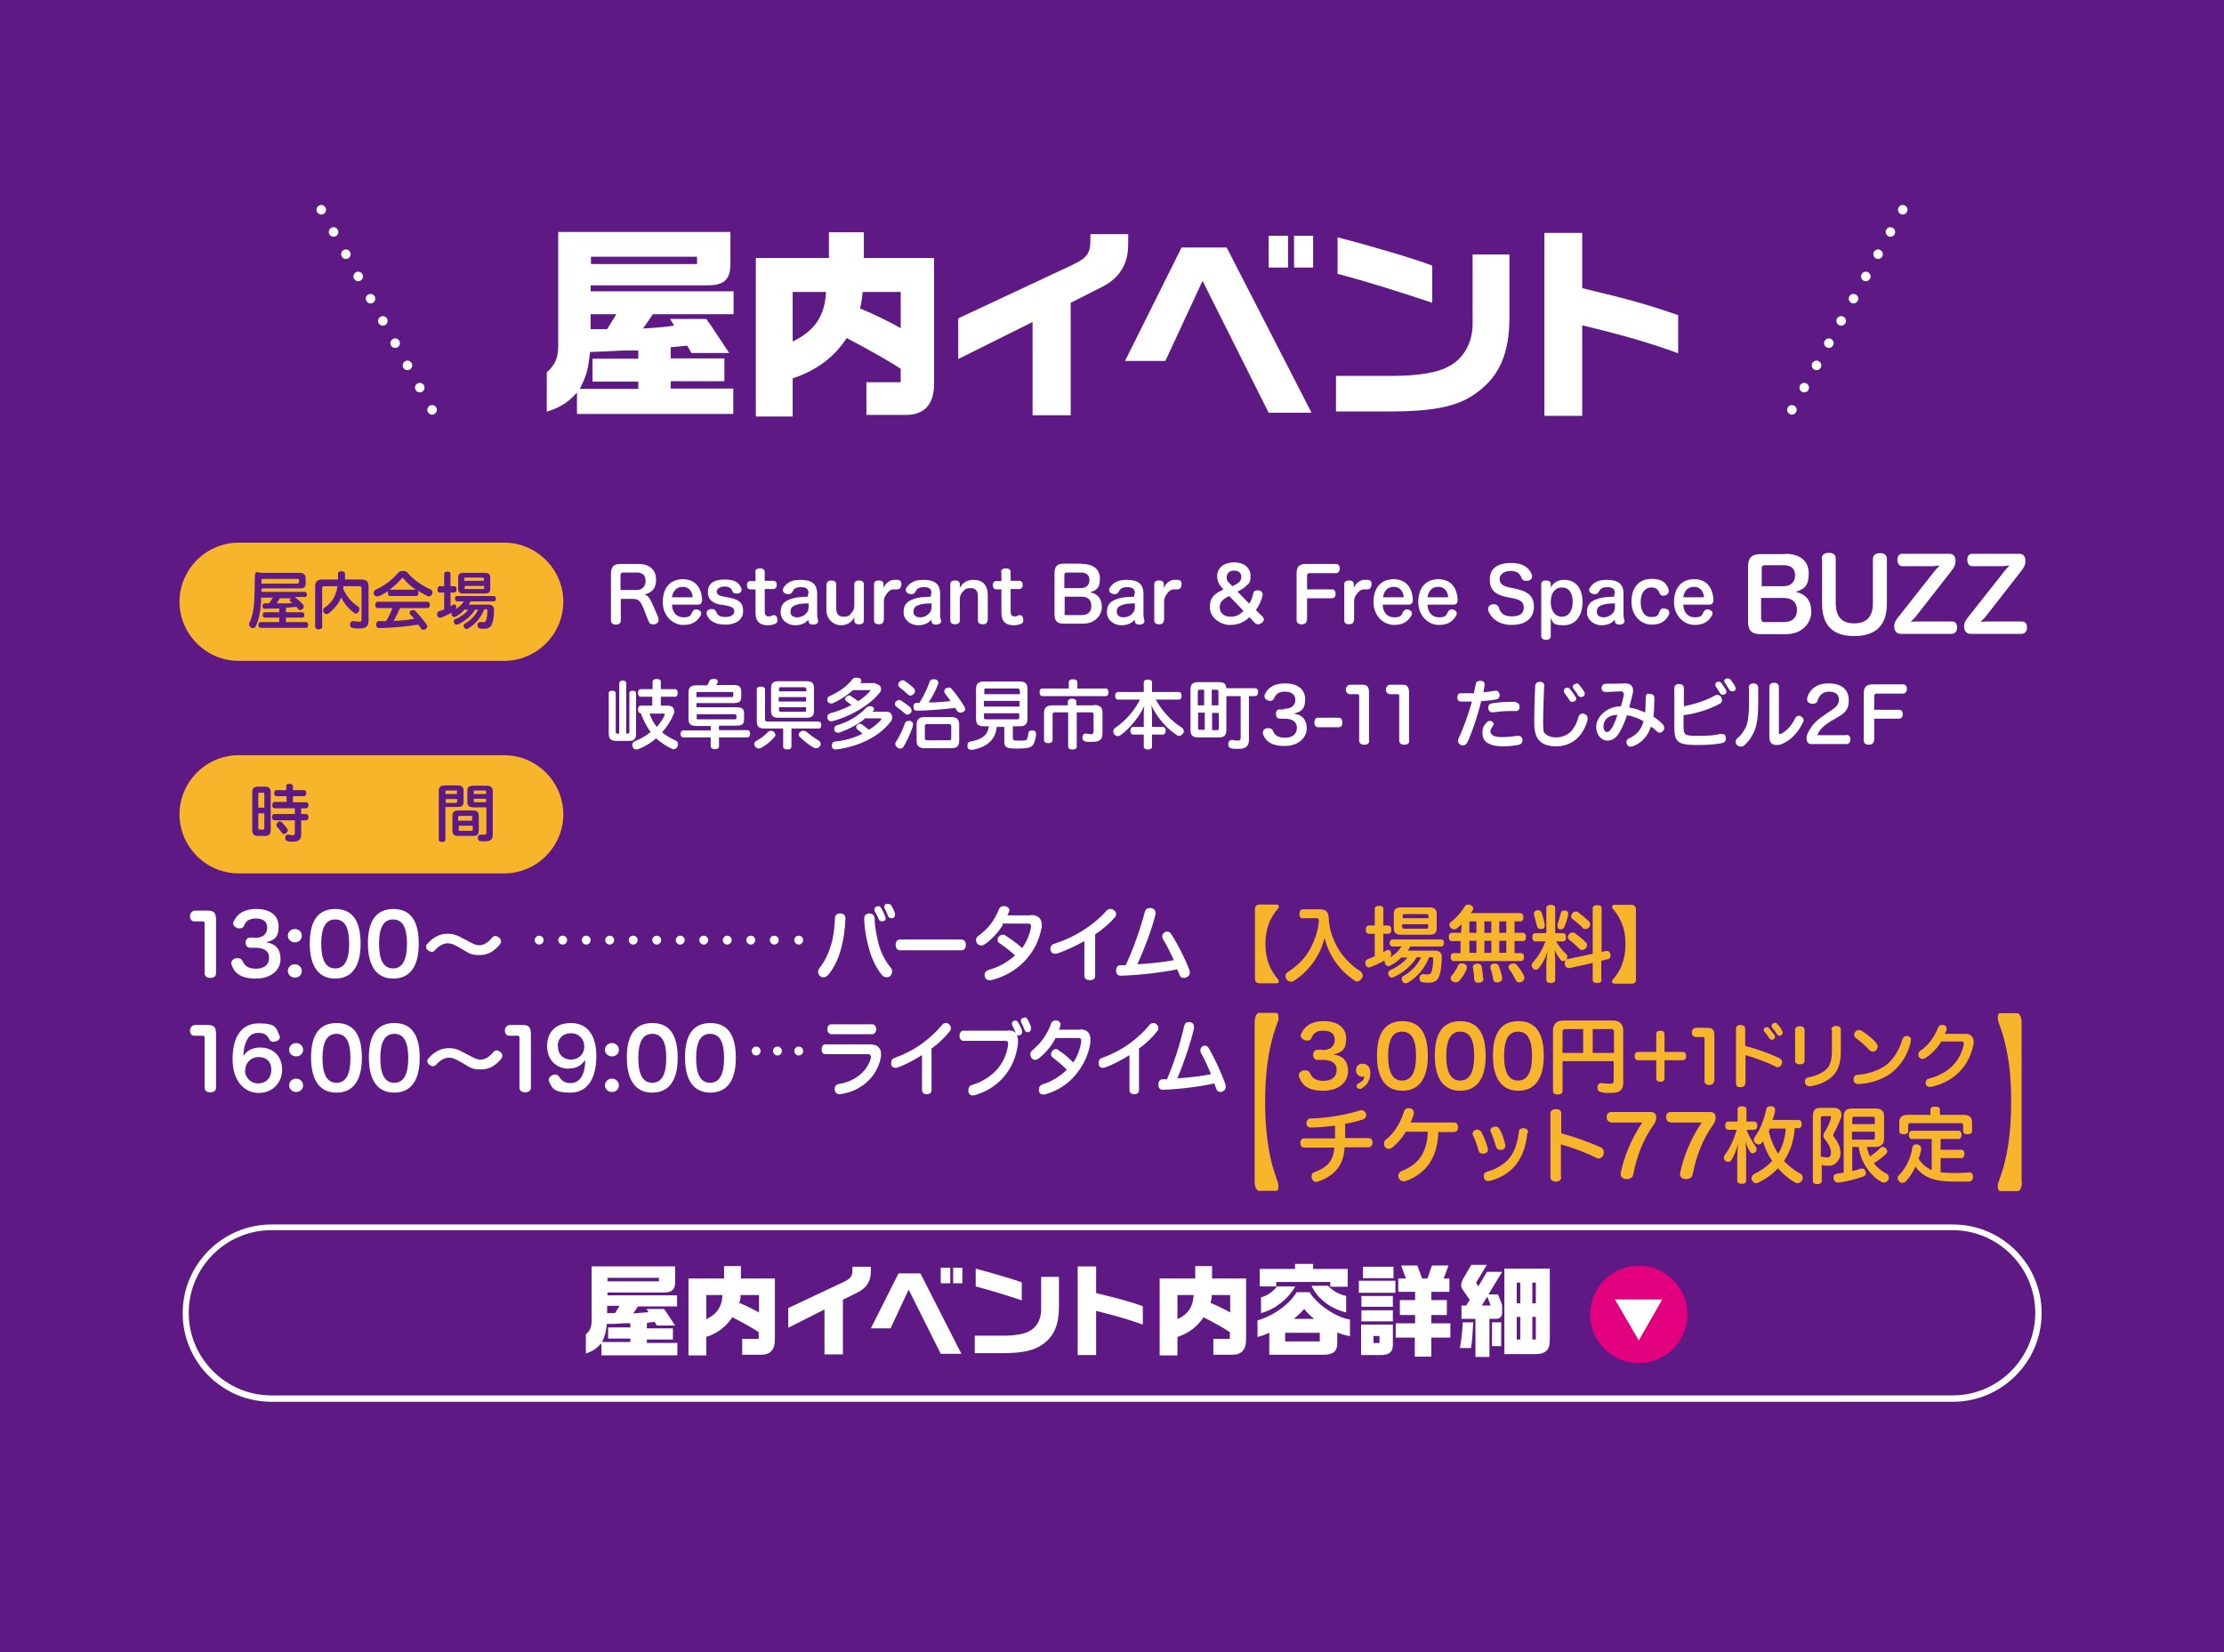 <?xml version="1.0" encoding="UTF-8"?>
<svg id="_レイヤー_3" data-name="レイヤー_3" xmlns="http://www.w3.org/2000/svg" version="1.1" viewBox="0 0 700 520">
  <!-- Generator: Adobe Illustrator 29.3.1, SVG Export Plug-In . SVG Version: 2.1.0 Build 151)  -->
  <rect width="700" height="520" fill="#5f1985"/>
  <g>
    <g>
      <path d="M207.2,194.6c0,.2.1.4.1.5,0,.7-.5,1.2-1.2,1.4-.2,0-.4,0-.6,0-.6,0-1.1-.2-1.3-.8l-.6-1.5c-1.7-4.5-2.1-5.7-4.4-5.7h-3.8v6.8c0,.8-.5,1.3-1.5,1.3s-1.6-.5-1.6-1.3v-14.8c0-2.1.9-3,2.9-3h5.8c3.5,0,5.5,1.9,5.5,4.9s-1.4,4.1-3.6,4.7c1.5.5,2,1.9,3.8,6.1l.6,1.4ZM200.4,185.7c1.7,0,2.8-1.1,2.8-2.8s-.9-2.7-2.7-2.7h-4.4c-.4,0-.8.3-.8.8v4.7h5Z" fill="#fff"/>
      <path d="M211.5,190.3c.1,2.5,1.5,4,3.6,4s2.3-.6,2.8-1.7c.3-.5.7-.8,1.1-.8s.5,0,.7.1c.5.2,1,.5,1,1.1s0,.4-.1.6c-.8,1.5-2.2,3.1-5.5,3.1s-6.5-2.8-6.5-7.2,2.3-7.2,6.3-7.2,5.9,2.7,6.1,6.5h0c0,1-.5,1.5-1.2,1.5h-8.3ZM217.7,188c.2,0,.3,0,.3-.2s0,0,0-.1c-.2-1.5-1.1-3-3.1-3s-3.1,1.3-3.4,3.3h6.2Z" fill="#fff"/>
      <path d="M227.1,190.4c-2.8-.5-4.3-1.6-4.3-4.1s1.7-3.9,5.3-3.9,4.6,1.2,5.3,2.9c0,.1,0,.3,0,.4,0,.6-.5,1-1.1,1.1-.2,0-.4,0-.6,0-.6,0-1-.2-1.2-.8-.3-.9-1.2-1.4-2.4-1.4s-2.5.6-2.5,1.5.5,1.4,2.3,1.7l1.6.3c3.1.6,4.4,1.6,4.4,4.2s-2,4.3-5.6,4.3-5.3-1.5-5.9-3.3c0-.1,0-.3,0-.4,0-.6.5-1.1,1.2-1.2.2,0,.3,0,.5,0,.6,0,1.1.3,1.3.8.4,1.2,1.3,1.7,2.9,1.7s2.8-.6,2.8-1.7-.6-1.5-2.5-1.9l-1.5-.3Z" fill="#fff"/>
      <path d="M237.7,180.1c0-.8.5-1.2,1.5-1.2s1.5.4,1.5,1.2v2.7h2.7c.8,0,1.1.6,1.1,1.3s-.4,1.3-1.1,1.3h-2.7v7.2c0,.9.4,1.4,1.2,1.4s.8-.1,1.2-.3c.2,0,.3-.1.5-.1.5,0,.9.4,1,.9,0,.2.1.5.1.7,0,.5-.2.9-.6,1.1-.7.3-1.5.5-2.4.5-2.2,0-3.9-.9-3.9-3.9v-7.4h-1.6c-.7,0-1.1-.5-1.1-1.3s.3-1.3,1.1-1.3h1.6v-2.7Z" fill="#fff"/>
      <path d="M254.5,186.8c0-1.4-.7-2-2.4-2s-2.3.6-2.7,1.5c-.3.5-.7.7-1.2.7s-.5,0-.8-.1c-.6-.2-1-.6-1-1.1s0-.3,0-.4c.3-.7.9-1.4,1.6-1.9.9-.6,2-1,4-1,3.5,0,5.2,1.3,5.2,4.4v6.3c0,.8.1,1.6.3,2.1,0,0,0,.2,0,.3,0,.5-.5.9-1.4,1h-.2c-.6,0-1.1-.2-1.3-.6,0-.2-.1-.5-.2-.9-.9,1-2.1,1.7-4.2,1.7s-4.5-1.5-4.5-4.1,1.3-3.6,3.6-4.3c1.3-.4,2.4-.5,5-.6v-.9ZM254.5,189.9c-2.4,0-3.6.3-4.5.7-.8.4-1.2,1-1.2,2s.8,1.7,2.1,1.7,2.3-.6,3-1.4c.4-.5.6-1,.6-1.8v-1.2Z" fill="#fff"/>
      <path d="M260.2,183.9c0-.8.6-1.2,1.5-1.2s1.5.4,1.5,1.2v7.4c0,1.9.7,2.8,2.3,2.8s1.9-.4,2.6-1.3c.5-.6.8-1.3.8-2.1v-6.8c0-.8.6-1.2,1.5-1.2s1.5.4,1.5,1.2v11.4c0,.8-.5,1.2-1.5,1.2s-1.5-.4-1.5-1.1v-.4c0-.2,0-.5,0-.7-.8,1.5-2.2,2.5-4.3,2.5s-4.5-1.8-4.5-4.8v-8Z" fill="#fff"/>
      <path d="M278.1,195.3c0,.8-.6,1.2-1.5,1.2s-1.5-.4-1.5-1.2v-11.4c0-.8.5-1.2,1.5-1.2s1.5.4,1.5,1.2v.4c0,.3,0,.6,0,.8.4-1.1,1.5-2.4,3.1-2.6.3,0,.6,0,.8,0s.4,0,.6,0c.8.1,1.1.6,1.1,1.2s0,.3,0,.4c-.1.8-.5,1.4-1.3,1.4h-.1c-.3,0-.5,0-.8,0h-.2c-.8,0-1.4.4-1.9,1-.6.7-1.2,1.6-1.2,2.7v6.1Z" fill="#fff"/>
      <path d="M293.2,186.8c0-1.4-.7-2-2.4-2s-2.3.6-2.7,1.5c-.3.5-.7.7-1.2.7s-.5,0-.8-.1c-.6-.2-1-.6-1-1.1s0-.3,0-.4c.3-.7.9-1.4,1.6-1.9.9-.6,2-1,4-1,3.5,0,5.2,1.3,5.2,4.4v6.3c0,.8.1,1.6.3,2.1,0,0,0,.2,0,.3,0,.5-.5.9-1.4,1h-.2c-.6,0-1.1-.2-1.3-.6,0-.2-.1-.5-.2-.9-.9,1-2.1,1.7-4.2,1.7s-4.5-1.5-4.5-4.1,1.3-3.6,3.6-4.3c1.3-.4,2.4-.5,5-.6v-.9ZM293.2,189.9c-2.4,0-3.6.3-4.5.7-.8.4-1.2,1-1.2,2s.8,1.7,2.1,1.7,2.3-.6,3-1.4c.4-.5.6-1,.6-1.8v-1.2Z" fill="#fff"/>
      <path d="M310.8,195.3c0,.8-.6,1.2-1.5,1.2s-1.5-.4-1.5-1.2v-7.4c0-1.8-.6-2.8-2.2-2.8s-1.9.4-2.7,1.3c-.5.6-.8,1.3-.8,2.1v6.8c0,.8-.6,1.2-1.5,1.2s-1.5-.4-1.5-1.2v-11.4c0-.8.5-1.2,1.5-1.2s1.5.4,1.5,1.2v.4c0,.2,0,.4,0,.7.9-1.6,2.3-2.5,4.3-2.5,2.9,0,4.5,1.7,4.5,4.8v8Z" fill="#fff"/>
      <path d="M315.1,180.1c0-.8.5-1.2,1.5-1.2s1.5.4,1.5,1.2v2.7h2.7c.8,0,1.1.6,1.1,1.3s-.4,1.3-1.1,1.3h-2.7v7.2c0,.9.4,1.4,1.2,1.4s.8-.1,1.2-.3c.2,0,.3-.1.5-.1.5,0,.9.4,1,.9,0,.2.1.5.1.7,0,.5-.2.9-.6,1.1-.7.3-1.5.5-2.4.5-2.2,0-3.9-.9-3.9-3.9v-7.4h-1.6c-.7,0-1.1-.5-1.1-1.3s.3-1.3,1.1-1.3h1.6v-2.7Z" fill="#fff"/>
      <path d="M340.6,177.5c3.5,0,5.6,1.7,5.6,4.6s-1,3.7-3.1,4.3c2.5.5,3.7,2.1,3.7,4.7s-2.2,5.2-5.9,5.2h-6.1c-2.1,0-2.9-.9-2.9-3v-12.9c0-2.1.8-3,2.9-3h5.8ZM340.2,185.1c1.7,0,2.7-1,2.7-2.5s-.9-2.4-2.7-2.4h-4.5c-.4,0-.7.3-.7.7v4.2h5.2ZM335,192.9c0,.5.3.7.7.7h4.7c2,0,3.1-1,3.1-2.9s-1.1-2.9-3.1-2.9h-5.3v5Z" fill="#fff"/>
      <path d="M357.2,186.8c0-1.4-.7-2-2.4-2s-2.3.6-2.7,1.5c-.3.5-.7.7-1.2.7s-.5,0-.8-.1c-.6-.2-1-.6-1-1.1s0-.3,0-.4c.3-.7.9-1.4,1.6-1.9.9-.6,2-1,4-1,3.5,0,5.2,1.3,5.2,4.4v6.3c0,.8.1,1.6.3,2.1,0,0,0,.2,0,.3,0,.5-.5.9-1.4,1h-.2c-.6,0-1.1-.2-1.3-.6,0-.2-.1-.5-.2-.9-.9,1-2.1,1.7-4.2,1.7s-4.5-1.5-4.5-4.1,1.3-3.6,3.6-4.3c1.3-.4,2.4-.5,5-.6v-.9ZM357.2,189.9c-2.4,0-3.6.3-4.5.7-.8.4-1.2,1-1.2,2s.8,1.7,2.1,1.7,2.3-.6,3-1.4c.4-.5.6-1,.6-1.8v-1.2Z" fill="#fff"/>
      <path d="M366.3,195.3c0,.8-.6,1.2-1.5,1.2s-1.5-.4-1.5-1.2v-11.4c0-.8.5-1.2,1.5-1.2s1.5.4,1.5,1.2v.4c0,.3,0,.6,0,.8.4-1.1,1.5-2.4,3.1-2.6.3,0,.6,0,.8,0s.4,0,.6,0c.8.1,1.1.6,1.1,1.2s0,.3,0,.4c-.1.8-.5,1.4-1.3,1.4h-.1c-.3,0-.5,0-.8,0h-.2c-.8,0-1.4.4-1.9,1-.6.7-1.2,1.6-1.2,2.7v6.1Z" fill="#fff"/>
      <path d="M393.2,194.3c-1.7,1.6-3.5,2.4-6.2,2.4s-6.2-2.2-6.2-5.5,1.5-4.3,4.3-5.7l-.4-.4c-1-1.1-1.6-2.2-1.6-3.7s.7-2.8,2-3.6c.9-.5,2-.8,3.3-.8,3.3,0,5.2,1.8,5.2,4.2s-.5,2.4-1.4,3.2c-.6.7-1.5,1.2-2.7,1.8l3.7,3.8c.7-1,1-2.1,1.3-3.4.2-.6.6-.8,1.2-.8s.4,0,.6,0c.5.2,1.1.5,1.1,1.2s0,.2,0,.4c-.4,1.7-1.2,3.4-2.1,4.6l2.1,2.1c.3.3.4.6.4.9s-.3.8-.7,1.1c-.4.2-.7.4-1.1.4s-.7-.1-1-.4l-1.7-1.8ZM386.9,187.6c-2.1,1-3,1.9-3,3.6s1.4,2.9,3.3,2.9,2.8-.5,4.2-1.8l-4.5-4.7ZM387.8,184.5c.9-.4,1.5-.7,2-1.1.7-.5.9-1.1.9-1.9,0-1.1-.8-1.9-2.3-1.9s-2.3.9-2.3,2.1.5,1.5,1.2,2.2l.5.5Z" fill="#fff"/>
      <path d="M411.3,195.2c0,.8-.6,1.3-1.6,1.3s-1.6-.5-1.6-1.3v-14.8c0-2.1.9-2.9,2.9-2.9h9.5c.8,0,1.2.6,1.2,1.4s-.4,1.5-1.2,1.5h-8.4c-.4,0-.7.3-.7.8v4.3h7.8c.8,0,1.2.6,1.2,1.4s-.4,1.4-1.2,1.4h-7.8v6.9Z" fill="#fff"/>
      <path d="M426.1,195.3c0,.8-.6,1.2-1.5,1.2s-1.5-.4-1.5-1.2v-11.4c0-.8.5-1.2,1.5-1.2s1.5.4,1.5,1.2v.4c0,.3,0,.6,0,.8.4-1.1,1.5-2.4,3.1-2.6.3,0,.6,0,.8,0s.4,0,.6,0c.8.1,1.1.6,1.1,1.2s0,.3,0,.4c-.1.8-.5,1.4-1.3,1.4h-.1c-.3,0-.5,0-.8,0h-.2c-.8,0-1.4.4-1.9,1-.6.7-1.2,1.6-1.2,2.7v6.1Z" fill="#fff"/>
      <path d="M435.2,190.3c.1,2.5,1.5,4,3.6,4s2.3-.6,2.8-1.7c.3-.5.7-.8,1.1-.8s.5,0,.7.1c.5.2,1,.5,1,1.1s0,.4-.1.6c-.8,1.5-2.2,3.1-5.5,3.1s-6.5-2.8-6.5-7.2,2.3-7.2,6.3-7.2,5.9,2.7,6.1,6.5h0c0,1-.5,1.5-1.2,1.5h-8.3ZM441.5,188c.2,0,.3,0,.3-.2s0,0,0-.1c-.2-1.5-1.1-3-3.1-3s-3.1,1.3-3.4,3.3h6.2Z" fill="#fff"/>
      <path d="M449.3,190.3c.1,2.5,1.5,4,3.6,4s2.3-.6,2.8-1.7c.3-.5.7-.8,1.1-.8s.5,0,.7.1c.5.2,1,.5,1,1.1s0,.4-.1.6c-.8,1.5-2.2,3.1-5.5,3.1s-6.5-2.8-6.5-7.2,2.3-7.2,6.3-7.2,5.9,2.7,6.1,6.5h0c0,1-.5,1.5-1.2,1.5h-8.3ZM455.5,188c.2,0,.3,0,.3-.2s0,0,0-.1c-.2-1.5-1.1-3-3.1-3s-3.1,1.3-3.4,3.3h6.2Z" fill="#fff"/>
      <path d="M477,185.3c3.9.8,5.8,2.3,5.8,5.7s-2.4,5.7-7,5.7-6.8-2.7-7.4-4.6c0-.2,0-.3,0-.5,0-.7.5-1.2,1.2-1.4.2,0,.4,0,.7,0,.6,0,1.2.3,1.4.9.5,1.5,1.2,2.9,4.1,2.9s3.8-1.1,3.8-2.8-1-2.4-3.4-2.9l-2.1-.4c-3.6-.8-5.2-2.3-5.2-5.5s2.1-5.2,6.7-5.2,6,2.2,6.6,3.8c0,.2,0,.4,0,.5,0,.7-.5,1.1-1.2,1.3-.2,0-.4,0-.7,0-.6,0-1.1-.2-1.4-.9-.4-1.2-1.3-2.2-3.4-2.2s-3.5,1.1-3.5,2.5.8,2.2,3.1,2.7l1.9.4Z" fill="#fff"/>
      <path d="M488.1,200.2c0,.8-.6,1.2-1.5,1.2s-1.5-.5-1.5-1.2v-16.3c0-.8.5-1.2,1.5-1.2s1.5.4,1.5,1.1v.3c0,.2,0,.6,0,.8.8-1.4,2.1-2.4,4.2-2.4,3.7,0,5.8,2.7,5.8,7s-2.2,7.3-5.9,7.3-3.3-.9-4.1-2.3c0,.4,0,.8,0,1.1v4.6ZM488.1,189.5c0,2.7,1.3,4.6,3.5,4.6s3.4-1.9,3.4-4.7-1.2-4.5-3.4-4.5-3.5,1.9-3.5,4.5Z" fill="#fff"/>
      <path d="M508.3,186.8c0-1.4-.7-2-2.4-2s-2.3.6-2.7,1.5c-.3.5-.7.7-1.2.7s-.5,0-.8-.1c-.6-.2-1-.6-1-1.1s0-.3,0-.4c.3-.7.9-1.4,1.6-1.9.9-.6,2-1,4-1,3.5,0,5.2,1.3,5.2,4.4v6.3c0,.8.1,1.6.3,2.1,0,0,0,.2,0,.3,0,.5-.5.9-1.4,1h-.2c-.6,0-1.1-.2-1.3-.6,0-.2-.1-.5-.2-.9-.9,1-2.1,1.7-4.2,1.7s-4.5-1.5-4.5-4.1,1.3-3.6,3.6-4.3c1.3-.4,2.4-.5,5-.6v-.9ZM508.3,189.9c-2.4,0-3.6.3-4.5.7-.8.4-1.2,1-1.2,2s.8,1.7,2.1,1.7,2.3-.6,3-1.4c.4-.5.6-1,.6-1.8v-1.2Z" fill="#fff"/>
      <path d="M525.2,185.7c0,.2,0,.3,0,.5,0,.6-.5,1-1,1.2-.3,0-.5.1-.7.1-.5,0-.9-.2-1.1-.7-.4-1.1-1.1-1.9-2.6-1.9-2.2,0-3.4,1.9-3.4,4.6s1.1,4.7,3.3,4.7,2.2-.7,2.7-1.9c.2-.6.6-.8,1.2-.8s.4,0,.7.1c.6.2,1.1.5,1.1,1.1s0,.3,0,.5c-.6,1.5-2,3.4-5.5,3.4s-6.4-2.9-6.4-7.2,2.2-7.2,6.3-7.2,4.8,1.9,5.4,3.3Z" fill="#fff"/>
      <path d="M529.8,190.3c.1,2.5,1.5,4,3.6,4s2.3-.6,2.8-1.7c.3-.5.7-.8,1.1-.8s.5,0,.7.1c.5.2,1,.5,1,1.1s0,.4-.1.6c-.8,1.5-2.2,3.1-5.5,3.1s-6.5-2.8-6.5-7.2,2.3-7.2,6.3-7.2,5.9,2.7,6.1,6.5h0c0,1-.5,1.5-1.2,1.5h-8.3ZM536,188c.2,0,.3,0,.3-.2s0,0,0-.1c-.2-1.5-1.1-3-3.1-3s-3.1,1.3-3.4,3.3h6.2Z" fill="#fff"/>
      <path d="M561.9,174.3c4.7,0,7.4,2.3,7.4,6.2s-1.4,4.9-4.1,5.8c3.3.7,4.9,2.8,4.9,6.3s-2.9,7-7.9,7h-8.1c-2.8,0-3.9-1.2-3.9-4v-17.2c0-2.8,1.1-4,3.9-4h7.8ZM561.4,184.5c2.2,0,3.6-1.3,3.6-3.4s-1.2-3.2-3.6-3.2h-6c-.6,0-.9.3-.9,1v5.6h7ZM554.4,194.9c0,.6.3.9.9.9h6.2c2.6,0,4.1-1.4,4.1-3.8s-1.5-3.8-4.2-3.8h-7.1v6.7Z" fill="#fff"/>
      <path d="M573.4,175.8c0-1.1.8-1.8,2.2-1.8s2.2.6,2.2,1.8v14c0,4.4,2,6.4,5.8,6.4s5.9-2,5.9-6.4v-13.9c0-1.1.8-1.8,2.2-1.8s2.2.6,2.2,1.8v14.1c0,6.8-3.5,10.2-10.3,10.2s-10.1-3.4-10.1-10.2v-14.1Z" fill="#fff"/>
      <path d="M598.8,178.2c-1.1,0-1.6-.9-1.6-2s.5-1.9,1.6-1.9h14.8c1.4,0,1.9,1,1.9,2.3s-.5,2-1.3,3.1l-11.4,14.6c-.4.4-.8.8-1.4,1.4.7,0,1.5-.1,2-.1h11c1.1,0,1.6.8,1.6,1.9s-.6,2-1.7,2h-16.1c-1.3,0-2-1-2-2.3s.5-2,1.3-3l11.6-14.7c.4-.5.8-.9,1.4-1.5-.7,0-1.5.2-2,.2h-9.7Z" fill="#fff"/>
      <path d="M620.8,178.2c-1.1,0-1.6-.9-1.6-2s.5-1.9,1.6-1.9h14.8c1.4,0,1.9,1,1.9,2.3s-.5,2-1.3,3.1l-11.4,14.6c-.4.4-.8.8-1.4,1.4.7,0,1.5-.1,2-.1h11c1.1,0,1.6.8,1.6,1.9s-.6,2-1.7,2h-16.1c-1.3,0-2-1-2-2.3s.5-2,1.3-3l11.6-14.7c.4-.5.8-.9,1.4-1.5-.7,0-1.5.2-2,.2h-9.7Z" fill="#fff"/>
      <path d="M197.6,230.8c.4,0,.5,0,.5-.6v-12.1c0-.5.4-.7,1-.7s1.1.2,1.1.7v12.9c0,1.6-.7,2.2-2.1,2.2h-4.2c-1.6,0-2.3-.7-2.3-2.3v-12.8c0-.5.5-.7,1.1-.7s1.1.3,1.1.7v12.2c0,.5.1.6.6.6h.5v-15.9c0-.4.4-.8,1.1-.8s1.1.3,1.1.8v15.9h.6ZM201.7,219.3c-.6,0-.9-.5-.9-1.2s.3-1.2.9-1.2h3.7v-2.3c0-.6.5-.9,1.3-.9s1.3.3,1.3.9v2.3h4.4c.6,0,.9.4.9,1.2s-.3,1.2-.9,1.2h-4.4v2.8h2.3c1.2,0,1.9.7,1.9,1.7s0,.7-.2,1c-.8,2-2,3.9-3.6,5.7,1.2,1,2.7,1.9,4.3,2.6.5.2.7.6.7,1.1s0,.5-.2.8c-.2.5-.7.8-1.1.8s-.4,0-.6-.1c-1.9-.9-3.5-2-5-3.3-1.6,1.4-3.5,2.6-5.6,3.4-.2,0-.5.1-.7.1-.4,0-.8-.2-1-.7-.1-.3-.2-.5-.2-.8,0-.5.3-.9.8-1.1,1.8-.7,3.5-1.7,5-2.9-1.4-1.8-2.3-3.8-3.1-5.9-.6,0-.9-.5-.9-1.2s.3-1.2.9-1.2h3.6v-2.8h-3.7ZM204.4,224.5c.5,1.5,1.3,3,2.3,4.3,1.1-1.2,1.9-2.4,2.5-3.7,0-.1,0-.3,0-.3,0-.2-.1-.2-.4-.2h-4.5Z" fill="#fff"/>
      <path d="M219.3,228.5c-1.9,0-2.6-.6-2.6-2.3v-8.2c0-1.7.7-2.3,2.6-2.3h3.3c.3-.5.5-.9.7-1.4.2-.4.6-.6,1.2-.6s.3,0,.4,0c.7,0,1,.3,1,.7s0,.2,0,.3c0,.3-.3.6-.5.9h5.4c1.9,0,2.5.6,2.5,2.1v1.6c0,1.5-.6,2-2.5,2h-11.6v1.3h12.5c1.9,0,2.5.5,2.5,2v1.8c0,1.5-.6,2-2.5,2h-5.4v1.4h8.9c.6,0,.9.4.9,1.1s-.3,1.2-.9,1.2h-8.9v2.8c0,.6-.5.9-1.3.9s-1.3-.4-1.3-.9v-2.8h-8.6c-.6,0-.9-.5-.9-1.1s.3-1.1.9-1.1h8.6v-1.4h-4.5ZM230.2,219.4c.4,0,.6,0,.6-.4v-.8c0-.4-.2-.4-.6-.4h-10.4c-.4,0-.6,0-.6.4v1.2h11ZM219.2,226c0,.3.2.4.6.4h11.4c.4,0,.6,0,.6-.4v-.7c0-.3-.1-.5-.6-.5h-11.9v1.2Z" fill="#fff"/>
      <path d="M244.1,231.2c0,.2,0,.4-.2.6-1.1,1.4-2.7,2.7-4.2,3.5-.3.2-.6.3-.9.3s-.8-.2-1.1-.6c-.2-.3-.3-.6-.3-.8,0-.4.2-.7.5-.9,1.4-.8,2.7-1.7,3.7-2.8.3-.3.6-.5,1-.5s.5,0,.7.2c.5.2.7.6.7,1ZM240.5,229.3c-1.5,0-2.3-.6-2.3-2.2v-10.1c0-.6.5-.9,1.3-.9s1.3.3,1.3.9v9.4c0,.5.2.7.8.7h16c.6,0,.9.4.9,1.1s-.3,1.1-.9,1.1h-8.5v5.7c0,.6-.5.9-1.3.9s-1.3-.4-1.3-.9v-5.7h-5.9ZM254,214.4c1.5,0,2.2.6,2.2,2.1v7.4c0,1.4-.7,2-2.2,2h-9.1c-1.5,0-2.2-.6-2.2-2v-7.4c0-1.4.7-2.1,2.2-2.1h9.1ZM253.7,216.8c0-.4-.2-.5-.5-.5h-7.5c-.4,0-.5.1-.5.5v.8h8.6v-.8ZM253.7,219.4h-8.6v1.4h8.6v-1.4ZM245.2,222.6v1c0,.3.2.4.5.4h7.5c.4,0,.5-.1.5-.4v-1h-8.6ZM252.9,230c.4,0,.7.2,1,.4,1.1.9,2.4,1.9,3.8,2.7.4.2.6.6.6,1s0,.6-.3.8c-.3.4-.7.6-1.1.6s-.5,0-.8-.2c-1.6-.9-3.2-2.2-4.4-3.4-.2-.2-.3-.4-.3-.7,0-.4.3-.8.7-1,.3-.1.5-.2.7-.2Z" fill="#fff"/>
      <path d="M275.5,215.3c1.2,0,1.8.7,1.8,1.5s-.2.9-.5,1.3c-3.1,4-9.6,7.6-14.9,8.9-.1,0-.3,0-.4,0-.5,0-.9-.3-1.1-1,0-.1,0-.3,0-.4,0-.5.3-.9.9-1.1,2.3-.6,4.6-1.5,6.7-2.6-.6-.4-1.1-.9-1.6-1.2-.3-.2-.4-.4-.4-.7s.1-.5.4-.7c.2-.2.5-.4.8-.4s.5,0,.8.3c.6.4,1.3.9,2.1,1.5,1.3-.8,2.5-1.8,3.5-2.9.2-.1.3-.3.3-.4s-.1-.2-.4-.2h-5c-1.9,1.7-4.2,3.2-6.5,4.2-.2,0-.4,0-.5,0-.5,0-.9-.3-1.1-.8,0-.2,0-.4,0-.5,0-.4.2-.8.7-1,2.8-1.2,5.5-3.1,7.2-5.3.3-.4.7-.5,1.2-.5s.5,0,.8.1c.5.1.8.4.8.8s0,.4-.3.7c0,0,0,0,0,.1h5ZM272.1,226.3c-2.4,1.9-5.1,3.3-8,4.3-.1,0-.3,0-.4,0-.5,0-1-.3-1.1-.8,0-.2,0-.3,0-.5,0-.5.3-.9.8-1,3.6-1.1,6.7-2.9,9.1-5.4.4-.4.8-.6,1.2-.6s.4,0,.6,0c.5.2.8.5.8.9s0,.4-.2.5c-.1,0-.2.2-.3.3h4.4c1.2,0,1.8.8,1.8,1.7s-.2,1.1-.6,1.6c-3.6,4.6-9.9,7.7-17.1,8.6h-.1c-.6,0-1.2-.4-1.2-1.1,0,0,0-.1,0-.2,0-.7.4-1.1,1-1.2,3.2-.3,6.2-1.2,8.7-2.5-.6-.5-1.2-.9-1.6-1.3-.3-.2-.4-.4-.4-.7s.1-.6.4-.8c.2-.2.5-.3.7-.3s.6.1.8.3c.6.4,1.4,1,2.1,1.6,1.5-.9,2.8-2,3.7-3,.2-.2.2-.3.2-.4s-.1-.2-.4-.2h-4.9Z" fill="#fff"/>
      <path d="M286.5,222.7c.3.2.4.5.4.9s0,.6-.3.8c-.3.4-.7.5-1,.5s-.5,0-.7-.3c-.8-.7-2-1.6-2.8-2.2-.3-.2-.4-.5-.4-.8s0-.6.3-.8c.3-.3.7-.5,1-.5s.4,0,.6.2c1,.6,2.1,1.4,3,2.2ZM287.3,228.2c0,.2,0,.3,0,.5-.7,2-1.8,4.5-2.9,6.3-.2.4-.6.6-1.1.6s-.5,0-.8-.3c-.4-.3-.7-.6-.7-1.1s0-.4.2-.7c1.1-1.7,2.2-3.9,2.8-5.8.2-.5.6-.8,1.1-.8s.4,0,.6,0c.6.2.9.6.9,1.1ZM287.6,216.6c.3.3.4.6.4.9s-.1.6-.4.9c-.3.3-.6.5-1,.5s-.6,0-.8-.3c-.8-.7-1.9-1.7-2.7-2.3-.2-.2-.4-.5-.4-.8s.1-.6.4-.9c.3-.3.7-.5,1-.5s.4,0,.6.2c.9.6,2.1,1.5,2.9,2.3ZM299.3,220.8c-.6-.9-1.3-1.8-1.9-2.6-.1-.2-.2-.4-.2-.6,0-.4.2-.8.6-1,.3-.1.5-.2.8-.2s.7.1.9.4c1.4,1.6,2.9,3.7,4.1,5.7.1.2.2.4.2.6,0,.4-.2.8-.7,1-.3.2-.5.2-.8.2-.4,0-.8-.2-1.1-.6-.2-.3-.4-.6-.5-.9-3.8.5-8.3.8-12.1.9h0c-.7,0-1.1-.4-1.1-1.2h0c0-.8.3-1.3,1-1.3h.9c1.4-2.2,2.5-4.6,3.2-6.6.2-.6.6-.8,1.2-.8s.4,0,.6,0c.6.2.9.5.9,1s0,.3,0,.5c-.8,2-1.9,4.1-3,5.8,2.4,0,4.8-.2,7.3-.5ZM299.4,225.7c1.7,0,2.5.6,2.5,2.4v5c0,1.8-.8,2.4-2.5,2.4h-8.4c-1.7,0-2.5-.7-2.5-2.4v-5c0-1.7.8-2.4,2.5-2.4h8.4ZM298.7,233c.5,0,.7-.1.7-.7v-3.7c0-.5-.2-.7-.7-.7h-6.9c-.5,0-.7.2-.7.7v3.7c0,.5.2.7.7.7h6.9Z" fill="#fff"/>
      <path d="M309.7,228.6c-1.8,0-2.5-.6-2.5-2.4v-9.3c0-1.8.8-2.4,2.5-2.4h11.2c1.8,0,2.5.6,2.5,2.4v9.3c0,1.8-.8,2.4-2.5,2.4h-2.1v3.7c0,.7.2.8,1.6.8h.6c.8,0,1.3,0,1.7-.1.4,0,.5-.3.6-.5.2-.4.3-1.1.4-1.7,0-.7.5-.9,1.1-.9h.2c.8,0,1.1.5,1.1,1.1h0c0,1.2-.4,2.3-.7,3-.3.7-.8,1.1-1.6,1.3-.9.2-1.9.3-3.3.3s-.7,0-1,0c-2.8,0-3.4-.5-3.4-2.2v-4.6h-2.4c-.1,1.3-.5,2.6-1.2,3.6-1.5,2.2-3.9,3.1-6.4,3.6-.1,0-.3,0-.4,0-.6,0-1.1-.3-1.2-1,0-.2,0-.3,0-.5,0-.6.3-1,.9-1.1,3.5-.6,5.5-1.9,5.8-4.8h-1.5ZM320.9,217.3c0-.5-.2-.6-.6-.6h-9.9c-.5,0-.6.1-.6.6v1.2h11.2v-1.2ZM320.9,220.6h-11.2v1.8h11.2v-1.8ZM309.7,224.5v1.3c0,.5.1.6.6.6h9.9c.5,0,.6-.1.6-.6v-1.3h-11.2Z" fill="#fff"/>
      <path d="M348,216.7c.6,0,.9.5.9,1.2s-.3,1.2-.9,1.2h-19.9c-.6,0-.9-.5-.9-1.2s.3-1.2.9-1.2h8.3v-2c0-.6.5-.9,1.3-.9s1.4.3,1.4.9v2h8.9ZM344.4,221.9c1.9,0,2.6.8,2.6,2.4v6.6c0,1.8-.9,2.6-3.1,2.6s-1.7,0-2.4-.2c-.5,0-.8-.5-.8-1.1s0-.3,0-.4c.2-.6.5-.9.9-.9s.2,0,.3,0c.4,0,.9.2,1.4.2s.9-.2.9-.8v-5.3c0-.6-.2-.8-.8-.8h-4.5v10.8c0,.6-.5.9-1.4.9s-1.3-.4-1.3-.9v-10.8h-4.1c-.6,0-.8.2-.8.8v8c0,.6-.6.9-1.4.9s-1.3-.3-1.3-.9v-8.6c0-1.6.8-2.4,2.7-2.4h4.8v-1.2c0-.5.5-.9,1.3-.9s1.4.4,1.4.9v1.2h5.3Z" fill="#fff"/>
      <path d="M351.9,220.2c-.6,0-.9-.5-.9-1.2s.3-1.2.9-1.2h8.1v-3c0-.6.5-.9,1.3-.9s1.3.3,1.3.9v3h8.4c.6,0,.9.5.9,1.2s-.3,1.2-.9,1.2h-7.2c1.9,3.6,5.1,6.9,8,8.7.5.3.8.8.8,1.2s0,.6-.3.8c-.3.4-.7.7-1.1.7s-.6,0-.9-.3c-2.9-1.9-6.1-5.3-7.9-9.3.1,1,.2,2,.2,3v3.8h3.4c.6,0,.9.4.9,1.2s-.4,1.2-.9,1.2h-3.4v3.8c0,.6-.5.9-1.3.9s-1.3-.3-1.3-.9v-3.8h-3.3c-.6,0-.9-.4-.9-1.2s.4-1.2.9-1.2h3.3v-3.7c0-1,0-2,.2-3-1.7,3.8-4.7,7.2-7.5,9.3-.3.2-.6.3-.9.3-.4,0-.8-.2-1.1-.6-.2-.3-.3-.6-.3-.9,0-.4.2-.8.6-1.1,3.2-2.2,6-5.3,7.8-8.9h-6.9Z" fill="#fff"/>
      <path d="M386,219.1v10.7c0,1.7-.8,2.3-2.3,2.3h-6.6c-1.6,0-2.4-.6-2.4-2.3v-12.8c0-1.7.8-2.3,2.4-2.3h6.6c1.5,0,2.2.5,2.3,1.9h9c.6,0,1,.5,1,1.2s-.3,1.3-1,1.3h-1.9v13.8c0,1.9-1,2.8-3.1,2.8s-1.8,0-2.5-.2c-.6-.1-.9-.5-.9-1.2s0-.3,0-.4c.1-.6.6-1,1.1-1s.2,0,.3,0c.5.1,1,.2,1.5.2.8,0,1-.2,1-.9v-13.1h-4.5ZM379.1,217.1h-1.5c-.4,0-.6.1-.6.5v4.4h2v-4.9ZM379.1,224.3h-2v4.9c0,.4.1.5.6.5h1.5v-5.4ZM383.5,217.6c0-.4-.2-.5-.6-.5h-1.5v4.9h2.1v-4.4ZM383,229.8c.4,0,.6,0,.6-.5v-4.9h-2.1v5.4h1.5Z" fill="#fff"/>
      <path d="M404,223.1h.2c2.1,0,3.5-1,3.5-2.8s-1.3-2.6-3.3-2.6-2.8.8-3.4,2.1c-.2.5-.6.8-1.1.8s-.6,0-.9-.2c-.6-.2-1-.6-1-1.2s0-.4.1-.6c.7-1.7,2.4-3.5,6.4-3.5s6.3,1.9,6.3,5-1.2,3.9-3.6,4.5c2.8.4,4.1,2,4.1,4.7s-2.4,5.5-7,5.5-6.1-1.9-6.8-3.8c0-.2,0-.4,0-.5,0-.7.5-1.1,1.2-1.3.2,0,.4,0,.7,0,.6,0,1.1.3,1.3.9.5,1.3,1.6,2.1,3.8,2.1s3.7-1.1,3.7-3.1-1.5-2.9-3.9-2.9h-1.5c-.8,0-1.2-.7-1.2-1.5s.4-1.5,1.2-1.4h1.3Z" fill="#fff"/>
      <path d="M421.3,225.9c.8,0,1.2.5,1.2,1.5s-.4,1.5-1.2,1.5h-6.4c-.7,0-1.2-.5-1.2-1.5s.4-1.5,1.2-1.5h6.4Z" fill="#fff"/>
      <path d="M431,233.1c0,.9-.6,1.3-1.6,1.3s-1.6-.5-1.6-1.3v-14c0-.4-.1-.6-.5-.6h-2.3c-.8,0-1.4-.6-1.4-1.4s.5-1.5,1.3-1.6h3.4c0,0,.1,0,.2,0,1.9,0,2.4.6,2.4,2.7v15.1Z" fill="#fff"/>
      <path d="M443.6,233.1c0,.9-.6,1.3-1.6,1.3s-1.6-.5-1.6-1.3v-14c0-.4-.1-.6-.5-.6h-2.3c-.8,0-1.4-.6-1.4-1.4s.5-1.5,1.3-1.6h3.4c0,0,.1,0,.2,0,1.9,0,2.4.6,2.4,2.7v15.1Z" fill="#fff"/>
      <path d="M461.8,233.7c-.3.6-.8.9-1.3.9s-.5,0-.8-.2c-.5-.3-.8-.7-.8-1.2s0-.5.2-.8c1.6-3.4,3.1-7.7,4.2-11.6-.9,0-2,0-2.9,0h-.6c-.7,0-1.1-.4-1.1-1.3h0c0-.9.4-1.3,1.2-1.3,1.1,0,2.7,0,4,0,.2-.9.4-1.9.6-2.9.1-.7.6-1,1.3-1s.2,0,.3,0c.8,0,1.2.5,1.2,1.1s0,.1,0,.2c-.1.8-.3,1.5-.4,2.3,1.3-.1,2.5-.3,3.6-.5.1,0,.2,0,.3,0,.6,0,1,.3,1.2,1.1,0,.1,0,.2,0,.4,0,.6-.4,1.1-.9,1.2-1.5.3-3.2.5-4.9.6-1.1,4.5-2.7,9.4-4.4,13.1ZM470,228c0,.2,0,.4-.2.6-.4.5-.7,1.1-.7,1.6s.4,1.1,1,1.4c.7.3,1.7.4,2.8.4,1.6,0,3.3-.2,4.6-.4.1,0,.3,0,.4,0,.7,0,1.1.4,1.3,1.1,0,.1,0,.2,0,.3,0,.7-.4,1.2-1.1,1.4-1.4.3-3.1.5-5,.5s-3.2-.2-4.2-.7c-1.7-.7-2.3-1.9-2.3-3.6s.5-2.3,1.3-3.2c.3-.3.6-.5,1-.5s.5,0,.7.2c.4.2.6.6.6,1ZM477.1,221.1c.8,0,1.2.7,1.2,1.4s-.4,1.3-1.2,1.3h0c-.6,0-1.3,0-2,0-1.7,0-3.7.2-5.2.4,0,0-.2,0-.2,0-.7,0-1.2-.5-1.3-1.3,0,0,0-.2,0-.2,0-.6.3-1.1,1-1.3,1.7-.3,3.9-.5,5.8-.5.6,0,1.3,0,2,0Z" fill="#fff"/>
      <path d="M486,216h0c-.1,3.6-.3,7.7-.3,11.4s.3,3.1,1,3.8c.7.6,1.8.9,3.2.9s3.3-.6,4.6-1.9c1-1.1,1.8-2.6,2.3-4.5.2-.7.7-1.1,1.3-1.1s.4,0,.6.1c.6.2,1,.7,1,1.3s0,.4,0,.6c-.7,2.4-1.8,4.4-3.3,5.8-1.7,1.6-4,2.5-6.5,2.5s-4-.5-5.2-1.6c-1.2-1.1-1.8-2.9-1.8-5.8s.1-8.1.3-11.6c0-.8.6-1.3,1.4-1.3h.1c.9,0,1.4.5,1.4,1.4ZM493.4,216.5c.3,0,.6.1.8.4.6.7,1.3,1.7,1.7,2.4.1.2.2.4.2.6,0,.4-.2.7-.5.8-.2.1-.4.2-.7.2s-.7-.1-.9-.5c-.4-.7-1.1-1.6-1.6-2.3-.2-.2-.2-.4-.2-.6,0-.4.2-.7.5-.9.2-.1.4-.2.6-.2ZM496.2,215.1c.3,0,.6.1.8.4.6.7,1.2,1.5,1.6,2.2.1.2.2.4.2.7,0,.4-.2.7-.5.8-.2.1-.4.2-.7.2-.3,0-.7-.2-.9-.5-.4-.8-1-1.6-1.5-2.2-.1-.2-.2-.4-.2-.5,0-.3.2-.7.5-.8.2-.1.4-.2.6-.2Z" fill="#fff"/>
      <path d="M510.9,218.3c0,0,0-.2,0-.2,0-.3-.2-.5-.5-.5h0c-1.4,0-3.3.2-5,.2h0c-.8,0-1.3-.4-1.3-1.2h0c0-.9.5-1.3,1.2-1.4,2,0,4.2,0,6.1-.1h.2c.8,0,1.4.2,1.9.7.3.4.5.8.5,1.4s0,.7-.1,1.1c-.3,1.3-.7,2.9-1.1,4.4,1.6.2,3.4.8,5,1.6.1-1.3.2-2.8.2-4.5s.5-1.4,1.3-1.4,1.4.4,1.4,1.3v.6c0,2-.1,3.9-.3,5.3,1,.6,1.9,1.3,2.7,2.1.5.4.7.9.7,1.4s-.1.7-.3.9c-.3.4-.7.6-1.1.6s-.6-.1-.9-.4c-.6-.6-1.2-1.1-1.9-1.5-.8,2.8-2.8,5.1-5.7,6.2-.2,0-.5.1-.7.1-.5,0-.9-.2-1.1-.7-.1-.2-.2-.5-.2-.7,0-.5.3-1,.8-1.2,2.3-1,3.9-2.7,4.6-5.4-1.5-.9-3.5-1.6-5.2-1.9-.7,2.1-1.5,3.9-2.3,5.3-1.2,2.1-2.5,2.7-4,2.7s-3.4-1.5-3.4-4.4,3.2-6.4,7.8-6.4c.4-1.5.8-2.8,1-4.2ZM504.7,228.6c0,1.2.5,1.8,1.1,1.8s1.1-.5,1.8-1.7c.5-1.1,1.1-2.4,1.5-3.7-2.8,0-4.4,1.5-4.4,3.6Z" fill="#fff"/>
      <path d="M529.8,222.3c3.2-.5,7.1-1.8,9.8-3.3.3-.2.6-.3.9-.3.5,0,.9.2,1.2.7.2.3.3.6.3.9,0,.5-.2,1-.7,1.2-3.1,1.7-7.4,3.1-11.4,3.6v3.5c0,2.8.4,3,4.6,3s4.9-.2,7.1-.6c.1,0,.2,0,.4,0,.7,0,1.2.4,1.2,1.2,0,0,0,.2,0,.3,0,.8-.4,1.2-1.2,1.4-2,.4-4.7.6-7.7.6-6.2,0-7.3-.9-7.3-5.6v-12.3c0-.9.6-1.3,1.5-1.3s1.5.4,1.5,1.3v5.8ZM541,214.6c.3,0,.6.1.8.4.5.7,1.1,1.5,1.5,2.2,0,.2.1.4.1.5,0,.4-.2.7-.5.8-.2.1-.4.2-.6.2-.4,0-.7-.2-.9-.5-.4-.7-.9-1.5-1.4-2.2,0-.1-.1-.3-.1-.5,0-.4.2-.7.6-.9.2,0,.4-.1.6-.1ZM546.3,216.7c0,.4-.2.7-.5.8-.2,0-.4.1-.6.1-.4,0-.7-.2-.9-.5-.4-.7-.9-1.5-1.4-2.2-.1-.2-.2-.4-.2-.5,0-.4.2-.7.6-.8.2,0,.4-.1.5-.1.3,0,.7.2.9.4.5.7,1.1,1.5,1.5,2.3,0,.2.1.4.1.5Z" fill="#fff"/>
      <path d="M550.4,216.4c0-.8.6-1.3,1.5-1.3s1.5.5,1.5,1.4v5c0,4-.4,6.6-1.2,8.6-.8,1.8-1.8,3.3-3.1,4.4-.4.4-.8.5-1.2.5s-.8-.2-1.2-.5c-.3-.3-.4-.6-.4-1s.2-.9.6-1.2c1-.8,1.9-2,2.6-3.4.7-1.7,1-3.9,1-7.5v-4.9ZM556.9,216.2c0-.8.5-1.3,1.5-1.3s1.5.5,1.5,1.3v14.3c0,.3,0,.5.3.5s.3,0,.5-.1c1.6-.8,3.2-2.5,4.3-4.8.3-.6.7-.8,1.1-.8s.5,0,.8.2c.5.3.8.7.8,1.1s0,.4-.2.7c-1.5,3.4-4.3,6.1-7,7-.4.1-.8.2-1.2.2-.6,0-1.1-.1-1.4-.3-.7-.4-1-1.1-1-2.3h0c0-.1,0-15.5,0-15.5Z" fill="#fff"/>
      <path d="M581.2,231.3c.8,0,1.2.6,1.2,1.4s-.4,1.5-1.2,1.5h-11c-1.1,0-1.6-.7-1.6-1.8s.6-2.1,1-2.8c.8-1.3,2-2.8,4.3-4.3l1.4-1c2.3-1.5,3.5-2.3,3.5-4.1s-1.3-2.5-3.2-2.5-3.1,1.3-3.5,2.8c-.2.7-.8,1-1.4,1s-.4,0-.6,0c-.8-.2-1.3-.6-1.3-1.3s0-.3,0-.5c.2-1,.8-1.9,1.5-2.7,1.2-1.2,2.8-1.9,5.3-1.9,4,0,6.3,1.9,6.3,5.3s-1.7,4.3-4.1,5.7l-1.4.8c-2.4,1.5-3.8,2.8-4.4,4.5h9Z" fill="#fff"/>
      <path d="M589.8,233.1c0,.8-.6,1.3-1.6,1.3s-1.6-.5-1.6-1.3v-14.8c0-2.1.9-2.9,2.9-2.9h9.5c.8,0,1.2.6,1.2,1.4s-.4,1.5-1.2,1.5h-8.4c-.4,0-.7.3-.7.8v4.3h7.8c.8,0,1.2.6,1.2,1.4s-.4,1.4-1.2,1.4h-7.8v6.9Z" fill="#fff"/>
    </g>
    <g>
      <path d="M177.3,189.4c0,10.2-8.4,18.6-18.6,18.6h-83.6c-10.2,0-18.6-8.4-18.6-18.6h0c0-10.2,8.4-18.6,18.6-18.6h83.6c10.2,0,18.6,8.4,18.6,18.6h0Z" fill="#f7b52c"/>
      <g>
        <path d="M87.9,191.5c-1.5,0-3,.1-4.5.1-.5,0-.8-.3-.8-.8h0c0-.5.3-.9.7-.9h1.4c.4-.6.8-1.2,1.2-1.8h-3.7c0,.7,0,1.4-.1,2.1-.2,2.8-.7,5-1.6,6.9-.1.4-.5.6-.9.6s-.4,0-.6-.2c-.4-.2-.6-.5-.6-.9s0-.3.1-.5c.8-1.7,1.3-3.8,1.5-6.5.1-1.9.2-4.3.2-7.4s.8-1.9,2.1-1.9h11.9c1.4,0,2,.6,2,1.7v1.6c0,1.2-.5,1.6-1.7,1.6h-12.2c0,.4,0,.7,0,1.1h13.6c.4,0,.7.3.7.8s-.2.8-.7.8h-3.2,0c.9.6,1.9,1.5,2.6,2.3.2.2.3.4.3.7s-.1.5-.4.8c-.2.2-.4.3-.7.3s-.5-.1-.6-.3c-.2-.2-.4-.4-.6-.7-1.1.1-2.2.2-3.3.3v1.4h5.1c.5,0,.7.4.7.9s-.2.8-.7.8h-5.1v1.4h6.3c.5,0,.7.3.7.9s-.2.9-.7.9h-14.3c-.4,0-.7-.4-.7-.9s.3-.9.7-.9h5.9v-1.4h-4.5c-.4,0-.7-.3-.7-.8s.2-.9.7-.9h4.5v-1.3ZM93.6,183.6c.4,0,.5,0,.5-.4v-.6c0-.3-.2-.4-.5-.4h-10.7c-.5,0-.6.1-.6.5v1h11.3ZM88.2,188.1c-.4.6-.7,1.2-1.1,1.8.9,0,1.9,0,2.8,0,.7,0,1.4,0,2.1-.1-.2-.2-.4-.3-.5-.4-.2-.1-.3-.3-.3-.5s.1-.4.4-.6h0s-3.4,0-3.4,0Z" fill="#5f1985"/>
        <path d="M108.1,184.4c0,.3,0,.6-.1.9,1.1,2.5,2.7,4.3,4.7,5.6.3.2.4.5.4.9s0,.4-.2.7c-.2.4-.6.6-.9.6s-.4,0-.5-.2c-1.7-1.2-3.2-2.9-4.1-4.9-.8,2-2.2,3.7-3.9,5-.2.2-.5.3-.7.3s-.6-.2-.9-.5c-.1-.2-.2-.5-.2-.7s.1-.6.4-.8c1.8-1.2,3.1-2.8,3.7-4.9.2-.5.3-1.2.4-1.9h-4.1c-.5,0-.7.2-.7.6v12.2c0,.5-.5.8-1.1.8s-1.1-.3-1.1-.8v-12.8c0-1.4.8-2.1,2.2-2.1h5c0-.6,0-1.2,0-1.8s.4-.8,1.1-.8,1.1.3,1.1.8,0,1.2,0,1.8h5.2c1.4,0,2.2.6,2.2,2.1v11c0,1.6-.9,2.3-2.6,2.3s-1.7,0-2.4-.2c-.5,0-.8-.4-.8-1s0-.2,0-.2c0-.6.5-.9.9-.9s0,0,.2,0c.5,0,1.2.2,1.6.2.8,0,.9-.2.9-.7v-9.9c0-.5-.2-.6-.7-.6h-4.7Z" fill="#5f1985"/>
        <path d="M122.8,187.6c-.5,0-.7-.4-.7-1s0-.5.1-.6c-1,.7-2.1,1.3-3.1,1.7-.2,0-.3,0-.5,0-.4,0-.7-.2-.9-.6,0-.2-.1-.4-.1-.5,0-.4.3-.8.6-1,2.7-1.2,5.2-3,7.1-5.3.3-.4.9-.6,1.5-.6s1.2.2,1.5.6c2,2.3,4.5,4,7.2,5.2.4.2.6.6.6,1s0,.4-.1.5c-.2.4-.5.7-1,.7s-.4,0-.5-.1c-1-.5-2-1.1-3-1.7,0,.2.2.4.2.7,0,.6-.3,1-.7,1h-8.1ZM125.9,191.4c-.6,1.4-1.2,2.7-2,4,2.2,0,4.3-.3,6.5-.6-.4-.5-.8-1-1.3-1.4-.1-.2-.2-.3-.2-.5,0-.3.1-.5.4-.7.3-.1.5-.2.7-.2s.5,0,.7.3c1.3,1.3,2.6,2.9,3.6,4.3.1.2.2.4.2.5,0,.3-.2.6-.5.9-.2.2-.5.2-.7.2s-.6-.1-.8-.4c-.3-.4-.5-.8-.9-1.2-3.5.6-8.1,1-12.2,1.1h0c-.6,0-1-.4-1-1.1h0c0-.7.3-1.1.9-1.1.7,0,1.5,0,2.2,0,.8-1.3,1.5-2.6,2-4.1h-4.6c-.5,0-.8-.4-.8-1s.3-1,.8-1h15.6c.5,0,.8.4.8,1s-.3,1-.8,1h-8.6ZM130.9,185.6h0c-1.5-1-2.9-2.2-3.9-3.5,0-.1-.2-.2-.3-.2s-.2,0-.3.2c-1,1.2-2.3,2.4-3.8,3.5h8.2Z" fill="#5f1985"/>
        <path d="M146,192.1c-.8.8-1.7,1.5-2.6,2-.1,0-.3.1-.4.1-.3,0-.6-.2-.8-.5,0-.2-.1-.3-.1-.5s0-.3.1-.4c-1.1.6-2.3,1.2-3.4,1.6-.1,0-.3,0-.4,0-.4,0-.7-.3-.8-.7,0-.2,0-.3,0-.5,0-.4.2-.7.6-.8.5-.2,1.1-.4,1.6-.6v-5.3h-1.4c-.5,0-.7-.4-.7-1s.3-1,.7-1h1.4v-3.9c0-.5.4-.7,1-.7s1,.3,1,.7v3.9h1.2c.5,0,.7.4.7,1s-.3,1-.7,1h-1.2v4.3c.2-.1.4-.2.6-.4.2,0,.3-.2.5-.2.3,0,.5.2.7.5,0,.1,0,.3,0,.4,0,.3-.1.6-.4.8,1.1-.7,2.1-1.5,2.8-2.6h-2.1c-.4,0-.7-.4-.7-.9s.2-.8.7-.8h11.5c.4,0,.7.4.7.8s-.2.9-.7.9h-7.3c-.2.3-.4.7-.6,1h6.3c1.1,0,1.7.6,1.7,1.6,0,1.8-.2,3.4-.6,4.4-.4,1.1-1.2,1.6-2.5,1.6s-1.2,0-1.5-.2c-.4,0-.6-.3-.6-.9s0-.1,0-.2c0-.5.4-.8.7-.8h0c.3,0,.6,0,1,0,.6,0,.9,0,1-.6.3-.8.4-1.8.4-3,0-.3,0-.4-.4-.4h-.6c-1,2.7-3,4.8-5,6-.2,0-.4.2-.5.2-.3,0-.6-.2-.8-.5-.1-.2-.2-.4-.2-.5,0-.3.2-.6.4-.7,1.9-1.1,3.3-2.5,4.2-4.4h-1c-1.1,1.9-3.1,3.6-5.3,4.6-.2,0-.4.1-.5.1-.3,0-.6-.2-.8-.5,0-.2-.1-.3-.1-.5,0-.3.2-.6.5-.7,1.7-.7,3.2-1.8,4.1-3h-1.3ZM152.6,180.3c1.2,0,1.7.4,1.7,1.5v3.5c0,1.1-.5,1.5-1.7,1.5h-6.7c-1.2,0-1.7-.4-1.7-1.5v-3.5c0-1.1.5-1.5,1.7-1.5h6.7ZM152.3,182.8v-.6c0-.3-.1-.4-.5-.4h-5.2c-.3,0-.5,0-.5.4v.6h6.1ZM146.2,185c0,.3.1.4.5.4h5.2c.3,0,.5,0,.5-.4v-.6h-6.1v.6Z" fill="#5f1985"/>
      </g>
    </g>
    <g>
      <path d="M177.3,256.3c0,10.2-8.4,18.6-18.6,18.6h-83.6c-10.2,0-18.6-8.4-18.6-18.6s8.4-18.6,18.6-18.6h83.6c10.2,0,18.6,8.4,18.6,18.6Z" fill="#f7b52c"/>
      <g>
        <path d="M85.2,261.3c0,1.3-.6,1.8-1.8,1.8h-2.2c-1.2,0-1.8-.5-1.8-1.8v-11.9c0-1.3.6-1.8,1.8-1.8h2.2c1.2,0,1.8.5,1.8,1.8v11.9ZM83.2,254.2v-4.2c0-.4-.1-.5-.5-.5h-.9c-.4,0-.5,0-.5.5v4.2h1.9ZM81.3,256v4.6c0,.4.1.5.5.5h.9c.4,0,.5,0,.5-.5v-4.6h-1.9ZM90.1,250.6h-3.1c-.5,0-.7-.4-.7-1s.3-.9.7-.9h3.1v-1.3c0-.5.4-.7,1-.7s1.1.3,1.1.7v1.3h3.5c.5,0,.7.4.7.9s-.3,1-.7,1h-3.5v1.9h4.2c.5,0,.7.4.7.9s-.3,1-.7,1h-1.6v1.8h1.5c.5,0,.8.4.8,1s-.3,1-.8,1h-1.5v4.5c0,1.5-.8,2.2-2.4,2.2s-1.4,0-1.9-.2c-.5,0-.7-.4-.7-.9s0-.2,0-.3c0-.5.4-.8.8-.8s.1,0,.2,0c.4,0,.9.2,1.3.2s.7-.1.7-.7v-4h-6.4c-.5,0-.8-.4-.8-1s.3-1,.8-1h6.4v-1.8h-6.4c-.5,0-.7-.4-.7-1s.3-1,.7-1h3.8v-1.9ZM88.1,258.6c.3,0,.5,0,.7.3.5.5,1.2,1.3,1.6,1.9,0,.2.2.4.2.5,0,.3-.2.6-.5.9-.3.2-.5.3-.7.3s-.5-.1-.7-.4c-.4-.6-1.1-1.4-1.5-1.9-.2-.2-.2-.4-.2-.6s.2-.6.5-.8c.2-.2.5-.3.7-.3Z" fill="#5f1985"/>
        <path d="M140.2,264.3c0,.5-.4.7-1.1.7s-1-.3-1-.7v-15.3c0-1.2.5-1.8,1.9-1.8h4c1.3,0,1.9.5,1.9,1.6v3.6c0,1.2-.6,1.6-1.9,1.6h-3.8v10.2ZM143.9,249.2c0-.4-.2-.4-.5-.4h-2.7c-.3,0-.5,0-.5.4v.7h3.6v-.7ZM143.4,252.6c.3,0,.5,0,.5-.4v-.7h-3.6v1.2h3.1ZM148.9,255.1c1.3,0,1.8.5,1.8,1.8v4.4c0,1.3-.5,1.8-1.8,1.8h-4.7c-1.3,0-1.8-.5-1.8-1.8v-4.4c0-1.3.5-1.8,1.8-1.8h4.7ZM148.7,257.2c0-.3-.1-.4-.5-.4h-3.5c-.3,0-.5,0-.5.4v1.1h4.4v-1.1ZM144.3,261.1c0,.3.1.4.5.4h3.5c.3,0,.5,0,.5-.4v-1.2h-4.4v1.2ZM149,254.1c-1.3,0-1.9-.5-1.9-1.6v-3.6c0-1.2.6-1.6,1.9-1.6h4.2c1.3,0,1.9.6,1.9,1.8v13.6c0,1.5-.7,2.1-2.4,2.1s-1.2,0-1.6-.1c-.4,0-.7-.4-.7-.9s0-.1,0-.2c0-.5.4-.9.8-.9s0,0,.1,0c.3,0,.8,0,1.1,0,.5,0,.7-.2.7-.7v-7.9h-4ZM153,249.2c0-.4-.1-.4-.5-.4h-2.9c-.4,0-.5,0-.5.4v.7h3.9v-.7ZM153,251.4h-3.9v.7c0,.3.2.4.5.4h3.4v-1.2Z" fill="#5f1985"/>
      </g>
    </g>
    <g>
      <g>
        <path d="M68,306.3c0,1-.7,1.5-1.8,1.5s-1.8-.5-1.8-1.5v-15.6c0-.5-.1-.7-.6-.7h-2.5c-.9.1-1.5-.7-1.5-1.6s.6-1.7,1.5-1.8h3.8c0,0,.2,0,.2,0,2.1,0,2.7.7,2.7,3v16.8Z" fill="#fff"/>
        <path d="M80,295.2h.2c2.4,0,3.9-1.1,3.9-3.2s-1.4-2.9-3.6-2.9-3.2.9-3.7,2.3c-.3.6-.7.8-1.3.8s-.7,0-1-.2c-.7-.3-1.1-.7-1.1-1.3s0-.4.2-.7c.8-1.9,2.7-3.9,7.1-3.9s7,2.1,7,5.5-1.3,4.3-4,5c3.1.4,4.6,2.2,4.6,5.3s-2.6,6.1-7.8,6.1-6.8-2.1-7.6-4.3c0-.2-.1-.4-.1-.6,0-.7.6-1.3,1.4-1.5.3,0,.5,0,.7,0,.7,0,1.2.3,1.5,1,.6,1.4,1.8,2.3,4.2,2.3s4.1-1.2,4.1-3.4-1.6-3.2-4.3-3.2h-1.7c-.9,0-1.4-.7-1.4-1.6s.5-1.6,1.4-1.6h1.4Z" fill="#fff"/>
        <path d="M95,294.5c0,1.3-1,2.1-2.2,2.1s-2.2-.9-2.2-2.1,1-2.1,2.2-2.1,2.2.9,2.2,2.1ZM95,305.6c0,1.3-1,2.1-2.2,2.1s-2.2-.9-2.2-2.1,1-2.1,2.2-2.1,2.2.9,2.2,2.1Z" fill="#fff"/>
        <path d="M113.5,297.1c0,7.1-2.8,10.9-8,10.9s-8-3.8-8-11.1,2.8-10.8,8-10.8,8,3.4,8,10.9ZM101.1,297c0,5.1,1.4,7.8,4.4,7.8s4.4-2.7,4.4-7.8-1.4-7.6-4.4-7.6-4.4,2.6-4.4,7.7Z" fill="#fff"/>
        <path d="M131.8,297.1c0,7.1-2.8,10.9-8,10.9s-8-3.8-8-11.1,2.8-10.8,8-10.8,8,3.4,8,10.9ZM119.3,297c0,5.1,1.4,7.8,4.4,7.8s4.4-2.7,4.4-7.8-1.4-7.6-4.4-7.6-4.4,2.6-4.4,7.7Z" fill="#fff"/>
        <path d="M146.4,295.7c2,1.1,3.1,1.8,4.5,1.8s2.8-.9,4-2.4c.3-.3.6-.5,1-.5s.8.2,1.2.5c.4.3.6.8.6,1.2s-.1.6-.3.9c-1.6,1.9-3.5,3.4-6.4,3.4s-3.2-.5-5.8-2c-2.2-1.3-3.1-1.7-4.4-1.7s-2.8.9-3.9,2.2c-.3.3-.6.5-1,.5s-.8-.2-1.2-.5c-.4-.3-.6-.7-.6-1.1s.1-.7.4-.9c1.5-1.8,3.7-3.2,6.2-3.2s3.4.6,5.8,1.9Z" fill="#fff"/>
        <path d="M68,342.3c0,1-.7,1.5-1.8,1.5s-1.8-.5-1.8-1.5v-15.6c0-.5-.1-.7-.6-.7h-2.5c-.9.1-1.5-.7-1.5-1.6s.6-1.7,1.5-1.8h3.8c0,0,.2,0,.2,0,2.1,0,2.7.7,2.7,3v16.8Z" fill="#fff"/>
        <path d="M81.9,329.7c4.1,0,6.9,2.8,6.9,6.9s-2.9,7.4-7.4,7.4-8.2-3.8-8.2-10.6,2.6-11.3,8.3-11.3,5.4,1.6,6.4,3.7c.1.2.2.4.2.6,0,.6-.5,1.1-1.1,1.3-.3.1-.6.2-.9.2-.6,0-1.1-.2-1.3-.7-.6-1.3-1.5-2.1-3.4-2.1s-3,.8-3.8,2.5c-.6,1.2-.9,2.5-1,4.8,1.1-1.8,2.9-2.7,5.3-2.7ZM77.1,336.8c0,2.4,1.8,4.2,4.2,4.2s4.1-1.7,4.1-4.3-1.6-4-4-4-4.2,1.8-4.2,4.1Z" fill="#fff"/>
        <path d="M95.4,330.4c0,1.3-1,2.1-2.2,2.1s-2.2-.9-2.2-2.1,1-2.1,2.2-2.1,2.2.9,2.2,2.1ZM95.4,341.6c0,1.3-1,2.1-2.2,2.1s-2.2-.9-2.2-2.1,1-2.1,2.2-2.1,2.2.9,2.2,2.1Z" fill="#fff"/>
        <path d="M113.9,333c0,7.1-2.8,10.9-8,10.9s-8-3.8-8-11.1,2.8-10.8,8-10.8,8,3.4,8,10.9ZM101.5,333c0,5.1,1.4,7.8,4.4,7.8s4.4-2.7,4.4-7.8-1.4-7.6-4.4-7.6-4.4,2.6-4.4,7.7Z" fill="#fff"/>
        <path d="M132.1,333c0,7.1-2.8,10.9-8,10.9s-8-3.8-8-11.1,2.8-10.8,8-10.8,8,3.4,8,10.9ZM119.7,333c0,5.1,1.4,7.8,4.4,7.8s4.4-2.7,4.4-7.8-1.4-7.6-4.4-7.6-4.4,2.6-4.4,7.7Z" fill="#fff"/>
        <path d="M146.8,331.7c2,1.1,3.1,1.8,4.5,1.8s2.8-.9,4-2.4c.3-.3.6-.5,1-.5s.8.2,1.2.5c.4.3.6.8.6,1.2s-.1.6-.3.9c-1.6,1.9-3.5,3.4-6.4,3.4s-3.2-.5-5.8-2c-2.2-1.3-3.1-1.7-4.4-1.7s-2.8.9-3.9,2.2c-.3.3-.6.5-1,.5s-.8-.2-1.2-.5c-.4-.3-.6-.7-.6-1.1s.1-.7.4-.9c1.5-1.8,3.7-3.2,6.2-3.2s3.4.6,5.8,1.9Z" fill="#fff"/>
        <path d="M167.1,342.3c0,1-.7,1.5-1.8,1.5s-1.8-.5-1.8-1.5v-15.6c0-.5-.1-.7-.6-.7h-2.5c-.9.1-1.5-.7-1.5-1.6s.6-1.7,1.5-1.8h3.8c0,0,.2,0,.2,0,2.1,0,2.7.7,2.7,3v16.8Z" fill="#fff"/>
        <path d="M179.2,336.4c-4.1,0-7-2.8-7-7.1s2.5-7.3,7.5-7.3,8,3.6,8,10.4-2.6,11.5-8.2,11.5-5.8-1.8-6.6-3.3c-.1-.2-.2-.4-.2-.7,0-.6.4-1.1,1-1.4.3-.2.7-.3,1-.3.5,0,.9.2,1.3.7.6,1,1.6,2,3.5,2,3.4,0,4.7-3.3,4.7-7.3-1.2,1.8-2.8,2.7-5.2,2.7ZM175.6,329.3c0,2.6,1.7,4.2,4.1,4.2s4.2-1.7,4.2-4.1-1.7-4.2-4.2-4.2-4.2,1.7-4.2,4.2Z" fill="#fff"/>
        <path d="M194.8,330.4c0,1.3-1,2.1-2.2,2.1s-2.2-.9-2.2-2.1,1-2.1,2.2-2.1,2.2.9,2.2,2.1ZM194.8,341.6c0,1.3-1,2.1-2.2,2.1s-2.2-.9-2.2-2.1,1-2.1,2.2-2.1,2.2.9,2.2,2.1Z" fill="#fff"/>
        <path d="M213.3,333c0,7.1-2.8,10.9-8,10.9s-8-3.8-8-11.1,2.8-10.8,8-10.8,8,3.4,8,10.9ZM200.9,333c0,5.1,1.4,7.8,4.4,7.8s4.4-2.7,4.4-7.8-1.4-7.6-4.4-7.6-4.4,2.6-4.4,7.7Z" fill="#fff"/>
        <path d="M231.6,333c0,7.1-2.8,10.9-8,10.9s-8-3.8-8-11.1,2.8-10.8,8-10.8,8,3.4,8,10.9ZM219.1,333c0,5.1,1.4,7.8,4.4,7.8s4.4-2.7,4.4-7.8-1.4-7.6-4.4-7.6-4.4,2.6-4.4,7.7Z" fill="#fff"/>
      </g>
      <g>
        <path d="M266.1,289.1h0c-.1,3.3-.6,6.7-1.3,9.2-.9,3.6-2.4,6.5-4.1,8.5-.4.5-.9.8-1.5.8s-.9-.2-1.2-.5c-.3-.3-.5-.8-.5-1.2s.2-.9.4-1.2c1.5-1.8,2.8-4.3,3.7-7.4.7-2.2,1.1-5.3,1.2-8.3,0-1,.7-1.5,1.6-1.5h.1c1.1,0,1.6.7,1.6,1.6ZM273.6,287.5c1,0,1.6.6,1.7,1.5,0,2.9.7,5.9,1.3,8.3.8,2.9,2.2,5.4,3.8,7.3.3.3.4.8.4,1.2s-.2,1-.6,1.4c-.3.3-.8.4-1.2.4s-1-.2-1.4-.7c-1.7-2.1-3.2-4.9-4.1-8.4-.8-2.7-1.4-6.1-1.5-9.3h0c0-1,.5-1.6,1.5-1.7h.1ZM278.8,289c0,.4-.2.8-.7.9-.2,0-.4.1-.5.1-.4,0-.8-.2-1-.6-.3-.8-.8-1.8-1.3-2.6,0-.2-.1-.3-.1-.5,0-.4.3-.8.7-1,.2,0,.4-.1.5-.1.4,0,.7.2.9.5.5.9,1,1.9,1.3,2.7,0,.2.1.3.1.5ZM279.6,284.5c.4,0,.8.2,1,.6.5.8.9,1.7,1.1,2.5,0,.2,0,.3,0,.4,0,.5-.3.8-.7,1-.2,0-.3,0-.5,0-.4,0-.8-.2-1-.7-.3-.8-.7-1.8-1.1-2.4,0-.2-.1-.3-.1-.5,0-.4.3-.8.7-.9.2,0,.3,0,.4,0Z" fill="#fff"/>
        <path d="M283.3,299.1c-.9,0-1.4-.7-1.4-1.7s.5-1.7,1.4-1.7h19.3c.9,0,1.4.7,1.4,1.7s-.5,1.7-1.4,1.7h-19.3Z" fill="#fff"/>
        <path d="M315.6,291.2c-1.4,2.2-3.5,4.6-5.8,6.1-.3.2-.7.3-1,.3s-.9-.2-1.3-.7c-.2-.3-.3-.6-.3-1,0-.5.2-1,.7-1.3,1.4-1,2.8-2.3,3.8-3.6,1.1-1.4,2-3,2.7-4.8.3-.7.8-1,1.5-1s.3,0,.5,0c.8.2,1.3.7,1.3,1.2s0,.2,0,.3c-.2.5-.4.9-.6,1.4h7.3c0-.1,0-.1.1-.1,2.3,0,3.4,1.2,3.4,3.1s0,.7-.1,1c-.6,3.4-2.1,6.7-4.5,9.5-2.7,3.2-6.5,5.7-11.3,6.9-.2,0-.4,0-.6,0-.7,0-1.2-.3-1.4-1,0-.2-.1-.4-.1-.7,0-.7.4-1.2,1.2-1.5,3.3-.9,6-2.5,8.4-4.6-1.8-1.6-3.5-2.9-5-3.9-.4-.2-.5-.6-.5-1s.1-.7.4-1c.3-.4.8-.6,1.2-.6s.6,0,.9.3c1.3.8,3.4,2.2,5.2,3.9,1.4-1.9,2.3-4,2.8-6.5,0-.2,0-.4,0-.5,0-.4-.2-.7-.9-.7h-8.1Z" fill="#fff"/>
        <path d="M344.7,307.2c0,.9-.7,1.3-1.7,1.3s-1.7-.4-1.7-1.4v-10.9c-3,1.7-5.9,3-8.5,3.9-.3,0-.5.1-.7.1-.7,0-1.2-.3-1.4-1,0-.2-.1-.4-.1-.6,0-.7.4-1.3,1.1-1.5,3.1-1,6.5-2.5,9.7-4.6,2.7-1.8,4.9-3.6,6.8-5.8.3-.4.8-.6,1.3-.6s.7.1,1.1.4c.5.3.7.8.7,1.2s-.1.7-.4,1c-1.5,1.8-3.8,3.8-6.2,5.4v13.1Z" fill="#fff"/>
        <path d="M369.5,302.3c-1-2.2-2.2-4.7-3.5-6.8-.1-.3-.2-.5-.2-.8,0-.5.3-1,.8-1.3.3-.1.5-.2.7-.2.6,0,1.1.3,1.4.9,2.1,3.2,4.3,7.7,5.6,11,.1.3.2.7.2,1,0,.7-.4,1.3-1.1,1.5-.3.1-.5.2-.8.2-.6,0-1.1-.3-1.3-.8-.2-.6-.4-1.1-.8-1.9-4.9,1-11.7,1.8-17.5,2h-.2c-.9,0-1.5-.5-1.5-1.5v-.2c0-.9.5-1.6,1.3-1.6.3,0,.6,0,.9,0h.8c2.5-5.3,4.6-11.4,6-16.7.2-.9.8-1.3,1.5-1.3s.3,0,.5,0c.8.1,1.4.7,1.4,1.5s0,.3,0,.5c-1.3,5.2-3.6,11-5.7,15.7,3.8-.2,8.3-.7,11.6-1.3Z" fill="#fff"/>
        <path d="M395,286c0-.7.6-1.3,1.3-1.3h5.6c.4,0,.6.3.6.7s0,.4-.2.5c-1.1,1.4-1.8,2.3-2.5,3.8-1,2.2-1.5,4.6-1.5,7.4s.5,5.2,1.5,7.4c.7,1.5,1.4,2.4,2.5,3.8.1.2.2.4.2.6,0,.3-.2.6-.6.6h-5.6c-.7,0-1.3-.6-1.3-1.3v-22.3Z" fill="#f7b52c"/>
        <path d="M410,289.1c-.6,0-1-.6-1-1.5s.4-1.4,1-1.4h5.4c1.8,0,2.7.8,2.8,2.5.1,3.3,1,6.1,2.5,9,1.6,3.1,4.4,6.1,7.5,8,.4.3.7.8.7,1.3s-.1.7-.4,1.1c-.4.5-.8.8-1.3.8s-.7-.1-.9-.3c-4.4-3-7.9-7.4-9.4-13.4-1.5,6.1-5.3,10.7-9.6,13.5-.3.2-.7.3-1,.3-.5,0-1-.3-1.4-.8-.2-.3-.3-.7-.3-1,0-.5.3-1,.8-1.3,3.2-2,6-4.9,7.5-8.3,1.3-2.7,2.1-5.4,2.2-7.8h0c0-.7-.2-.8-.8-.8h-4.2Z" fill="#f7b52c"/>
        <path d="M441.1,301.3c-1,1.1-2.3,2-3.5,2.6-.2.1-.4.2-.6.2-.4,0-.8-.2-1-.7-.1-.2-.2-.4-.2-.7s0-.4.2-.5c-1.4.8-3.1,1.6-4.6,2.2-.2,0-.3.1-.5.1-.5,0-.9-.3-1.1-.9,0-.2-.1-.4-.1-.6,0-.5.3-.9.8-1.1.7-.3,1.4-.5,2.2-.9v-7.1h-1.8c-.7,0-1-.5-1-1.3s.3-1.3,1-1.3h1.8v-5.2c0-.6.5-1,1.4-1s1.3.3,1.3,1v5.2h1.5c.7,0,1,.5,1,1.3s-.3,1.3-1,1.3h-1.5v5.8c.3-.2.5-.3.8-.5.2-.1.4-.2.7-.2.4,0,.7.2.9.7,0,.2.1.4.1.6,0,.4-.2.8-.5,1.1,1.5-.9,2.8-2,3.7-3.5h-2.8c-.6,0-.9-.5-.9-1.1s.3-1.1.9-1.1h15.3c.6,0,.9.5.9,1.1s-.3,1.1-.9,1.1h-9.7c-.2.4-.5.9-.8,1.3h8.5c1.5,0,2.3.8,2.2,2.1,0,2.4-.3,4.5-.8,5.9-.5,1.5-1.6,2.1-3.4,2.1s-1.6-.1-2-.2c-.5-.1-.8-.4-.8-1.1s0-.2,0-.3c0-.7.6-1.1,1-1.1h0c.3,0,.8.1,1.4.1.8,0,1.1-.1,1.4-.9.3-1,.5-2.5.5-4,0-.4-.1-.5-.5-.5h-.8c-1.4,3.6-3.9,6.4-6.7,8-.3.1-.5.2-.7.2-.4,0-.8-.2-1-.7-.2-.2-.2-.5-.2-.7,0-.4.2-.8.5-.9,2.5-1.4,4.4-3.4,5.6-5.9h-1.4c-1.5,2.5-4.1,4.8-7.1,6.2-.3.1-.5.2-.7.2-.4,0-.8-.3-1-.7-.1-.2-.2-.4-.2-.6,0-.4.2-.8.6-1,2.2-1,4.2-2.4,5.5-4h-1.7ZM449.9,285.6c1.6,0,2.3.6,2.3,2v4.6c0,1.5-.7,2-2.3,2h-8.9c-1.6,0-2.3-.6-2.3-2v-4.6c0-1.4.7-2,2.3-2h8.9ZM449.6,289v-.8c0-.4-.2-.5-.6-.5h-6.9c-.4,0-.6.1-.6.5v.8h8.2ZM441.4,291.8c0,.4.2.5.6.5h6.9c.4,0,.6-.1.6-.5v-.9h-8.2v.9Z" fill="#f7b52c"/>
        <path d="M460,292.2c0-.4,0-.8,0-1.3-.4.4-.9.9-1.4,1.3-.3.2-.5.3-.9.3s-.9-.2-1.2-.6c-.2-.2-.3-.5-.3-.8,0-.4.2-.8.7-1.1,1.6-1.2,3.1-3,4.2-4.8.2-.3.6-.5,1-.5s.5,0,.8.2c.5.2.8.6.8,1s0,.4-.2.7c-.2.3-.4.6-.6.8.7,0,1.4,0,2.1,0h13.5c.6,0,1,.5,1,1.3s-.3,1.3-1,1.3h-1.8v3.6h2.6c.6,0,1,.5,1,1.3s-.3,1.3-1,1.3h-2.6v3.8h2c.7,0,1,.5,1,1.2s-.3,1.3-1,1.3h-21.1c-.6,0-1-.5-1-1.3s.3-1.2,1-1.2h2.1v-3.8h-2.7c-.6,0-1-.5-1-1.3s.4-1.3,1-1.3h2.9v-1.3ZM461.7,304.4c0,.2,0,.3,0,.4-.5,1.4-1.4,2.8-2.4,3.9-.3.3-.7.5-1.1.5s-.7-.1-1-.3c-.4-.2-.6-.6-.6-1s.1-.6.3-.8c.8-.9,1.5-2,2-3.2.2-.4.6-.7,1.1-.7s.4,0,.7.1c.7.2,1,.6,1,1.1ZM464.7,293.6v-3.6h-2.2v3.6h2.2ZM464.7,299.9v-3.8h-2.2v3.8h2.2ZM466.9,308.1c0,.7-.5,1.1-1.4,1.2-.1,0-.2,0-.3,0-.7,0-1.1-.4-1.2-1,0-1.1-.2-2.6-.4-3.8,0,0,0-.1,0-.2,0-.5.4-.9,1.2-1,.1,0,.2,0,.3,0,.6,0,1.1.3,1.2.8.3,1.1.4,2.6.5,3.8h0ZM469.4,293.6v-3.6h-2.2v3.6h2.2ZM469.4,299.9v-3.8h-2.2v3.8h2.2ZM470.6,303.3c.5,0,1,.2,1.1.7.5,1.2.9,2.5,1.1,3.7,0,.1,0,.2,0,.3,0,.6-.4,1-1.2,1.2-.2,0-.4,0-.5,0-.6,0-1-.3-1.1-.9-.2-1.1-.5-2.5-.9-3.6,0-.1,0-.3,0-.4,0-.5.3-.8.9-1,.2,0,.4,0,.5,0ZM474.1,293.6v-3.6h-2.2v3.6h2.2ZM474.1,299.9v-3.8h-2.2v3.8h2.2ZM476.3,303.2c.4,0,.8.2,1,.4,1,1.2,1.8,2.3,2.4,3.6,0,.2.1.4.1.6,0,.5-.3.9-.8,1.2-.3.1-.5.2-.8.2-.4,0-.8-.2-1-.5-.6-1.2-1.3-2.5-2.2-3.7-.1-.2-.2-.4-.2-.6,0-.3.2-.7.6-.9.3-.2.6-.2.9-.2Z" fill="#f7b52c"/>
        <path d="M489.8,296.3c.9,1.6,2,2.9,3.1,3.9.3.3.4.6.4,1s0,.5-.3.8c-.3.3-.7.5-1,.5s-.5,0-.7-.3c-.8-.9-1.5-2.1-2-3.2.1,1.1.2,2.3.2,3.3v6.1c0,.6-.5,1-1.4,1s-1.4-.4-1.4-1v-4.8c0-1.2.2-2.8.4-4.1-.6,1.9-1.6,3.8-2.7,5.2-.3.3-.6.5-1,.5s-.7-.1-.9-.4c-.3-.3-.4-.6-.4-.9s.1-.7.4-1c1.6-1.8,3-4,3.9-6.6h-3.1c-.7,0-1-.5-1-1.3s.3-1.3,1-1.3h3.4v-7.9c0-.6.5-1,1.4-1s1.4.4,1.4,1v7.9h2.4c.7,0,1,.5,1,1.3s-.3,1.3-1,1.3h-2.1ZM486.2,291.4c0,.6-.3.9-.9,1-.2,0-.3,0-.5,0-.4,0-.8-.2-1-.8-.3-1.1-.7-2.6-1-3.7,0-.1,0-.3,0-.4,0-.5.4-.8.9-1,.2,0,.4,0,.5,0,.4,0,.8.2,1,.7.4,1.1.8,2.6,1,3.8,0,.1,0,.3,0,.4ZM491.4,292.5c-.2,0-.3,0-.5,0-.5-.2-.7-.5-.7-1s0-.3,0-.5c.4-1.2.8-2.5,1.1-3.7,0-.5.5-.7,1-.7s.3,0,.4,0c.5.1.9.4.9.9s0,.2,0,.2c-.2,1.3-.7,2.9-1.3,4.2-.2.4-.6.6-1,.6ZM504.1,308.4c0,.7-.5,1-1.4,1s-1.4-.3-1.4-1v-5.3l-7.3,1.6c0,0-.2,0-.3,0-.5,0-1-.4-1.2-1.2,0-.1,0-.3,0-.4,0-.6.3-1.1.8-1.2l8-1.7v-14.3c0-.7.5-1,1.4-1s1.4.3,1.4,1v13.7l1.4-.3c.1,0,.2,0,.3,0,.5,0,.9.3,1.1,1,0,.2,0,.4,0,.5,0,.6-.3,1-.8,1.1l-2.1.5v5.9ZM499.2,296.6c.2.2.3.5.3.9s-.1.7-.4,1c-.3.3-.7.5-1.1.5s-.7-.1-.9-.4c-.9-.9-2.1-2-3.2-2.8-.3-.2-.4-.5-.4-.9s.2-.7.5-1,.7-.4,1-.4.5,0,.8.3c1,.7,2.4,1.8,3.3,2.8ZM500.1,289.9c.2.3.4.6.4,1s-.1.7-.4,1c-.3.4-.7.5-1.1.5s-.7-.1-.9-.4c-.9-1-2.1-1.9-3.2-2.8-.3-.2-.4-.5-.4-.8s.2-.7.4-1c.3-.3.7-.5,1.1-.5s.6,0,.8.3c1.1.8,2.3,1.8,3.2,2.7Z" fill="#f7b52c"/>
        <path d="M515,308.3c0,.7-.5,1.3-1.3,1.3h-5.6c-.4,0-.7-.3-.7-.7s0-.4.2-.5c1.1-1.4,1.8-2.3,2.5-3.8,1-2.2,1.5-4.6,1.5-7.4s-.4-5.2-1.5-7.4c-.7-1.5-1.4-2.5-2.5-3.8-.1-.2-.2-.3-.2-.5,0-.4.2-.7.6-.7h5.6c.7,0,1.3.6,1.3,1.3v22.3Z" fill="#f7b52c"/>
        <path d="M274.4,328.8c1.3,0,2,.5,2.5,1.3.3.4.4,1,.4,1.6s0,.9-.1,1.3c-1.2,5.9-6.1,10.5-12.8,11.4,0,0-.2,0-.2,0-.8,0-1.3-.5-1.5-1.3,0-.1,0-.2,0-.3,0-.8.5-1.5,1.2-1.6,5.2-.8,9.1-4,10.2-8.2,0-.2,0-.3,0-.5,0-.4-.3-.7-.9-.7h-13.5c-.7,0-1.1-.7-1.1-1.5s.4-1.6,1.1-1.6h14.7ZM274.6,322.4c.7,0,1.2.7,1.2,1.5s-.5,1.6-1.2,1.6h-13c-.7,0-1.2-.8-1.2-1.6s.5-1.5,1.2-1.5h13Z" fill="#fff"/>
        <path d="M293.2,343.1c0,.9-.6,1.3-1.5,1.3s-1.5-.4-1.5-1.4v-10.9c-2.7,1.7-5.3,3-7.7,3.9-.2,0-.5.1-.7.1-.6,0-1.1-.3-1.3-1,0-.2,0-.4,0-.6,0-.7.3-1.3,1-1.5,2.8-1,5.9-2.5,8.8-4.6,2.4-1.8,4.4-3.6,6.2-5.8.3-.4.7-.6,1.2-.6s.7.1,1,.4c.4.3.6.8.6,1.2s-.1.7-.4,1c-1.4,1.8-3.4,3.8-5.7,5.4v13.1Z" fill="#fff"/>
        <path d="M317.3,324.3c1.3,0,2,.3,2.5.9-.4-.8-.8-1.7-1.2-2.5,0-.2-.1-.4-.1-.5,0-.4.2-.7.6-.9.2,0,.4-.1.5-.1.3,0,.6.2.8.5.5.8,1,1.8,1.3,2.7,0,.1,0,.3,0,.4,0,.4-.2.8-.6,1-.2,0-.3.1-.5.1s-.4,0-.6-.2c.3.5.4,1.2.4,2s0,.6,0,.9c-1,7.9-6,13.9-13.6,16.1-.2,0-.4.1-.6.1-.7,0-1.2-.4-1.4-1.1,0-.2,0-.4,0-.7,0-.7.4-1.3,1.1-1.5,6.3-1.9,10.6-6.5,11.4-12.7,0-.1,0-.3,0-.4,0-.6-.3-.8-1-.8h-13.1c-.7,0-1.2-.7-1.2-1.6s.5-1.6,1.2-1.6h14.1ZM322.5,320.2c.4,0,.7.2.9.6.5.8.9,1.7,1.1,2.5,0,.2,0,.3,0,.5,0,.5-.2.8-.6,1-.1,0-.3.1-.5.1-.4,0-.7-.2-.9-.7-.3-.8-.7-1.7-1.1-2.4,0-.2-.1-.4-.1-.5,0-.4.2-.7.6-.9.1,0,.3,0,.4,0Z" fill="#fff"/>
        <path d="M332,327.2c-1.2,2.2-3.2,4.6-5.3,6.1-.3.2-.6.3-.9.3s-.9-.2-1.2-.7c-.2-.3-.3-.6-.3-1,0-.5.2-1,.6-1.3,1.2-1,2.5-2.3,3.4-3.6,1-1.4,1.9-3,2.5-4.8.3-.7.7-1,1.4-1s.3,0,.5,0c.7.2,1.1.7,1.1,1.2s0,.2,0,.3c-.1.5-.3.9-.5,1.4h6.7c0-.1,0-.1.1-.1,2.1,0,3.1,1.2,3.1,3.1s0,.7,0,1c-.5,3.4-1.9,6.7-4.1,9.5-2.4,3.2-5.9,5.7-10.3,6.9-.2,0-.4,0-.5,0-.6,0-1.1-.3-1.3-1,0-.2,0-.4,0-.7,0-.7.4-1.2,1.1-1.5,3-.9,5.5-2.5,7.7-4.6-1.6-1.6-3.2-2.9-4.5-3.9-.3-.2-.5-.6-.5-1s.1-.7.4-1c.3-.4.7-.6,1.1-.6s.5,0,.8.3c1.2.8,3.1,2.2,4.7,3.9,1.3-1.9,2.1-4,2.5-6.5,0-.2,0-.4,0-.5,0-.4-.2-.7-.8-.7h-7.3Z" fill="#fff"/>
        <path d="M358.5,343.1c0,.9-.6,1.3-1.5,1.3s-1.5-.4-1.5-1.4v-10.9c-2.7,1.7-5.3,3-7.7,3.9-.2,0-.5.1-.7.1-.6,0-1.1-.3-1.3-1,0-.2,0-.4,0-.6,0-.7.3-1.3,1-1.5,2.8-1,5.9-2.5,8.8-4.6,2.4-1.8,4.4-3.6,6.2-5.8.3-.4.7-.6,1.2-.6s.7.1,1,.4c.4.3.6.8.6,1.2s-.1.7-.4,1c-1.4,1.8-3.4,3.8-5.7,5.4v13.1Z" fill="#fff"/>
        <path d="M381.2,338.2c-.9-2.2-2-4.7-3.2-6.8-.1-.3-.2-.5-.2-.8,0-.5.3-1,.7-1.3.2-.1.5-.2.7-.2.5,0,1,.3,1.3.9,1.9,3.2,3.9,7.7,5.1,11,.1.3.2.7.2,1,0,.7-.3,1.3-1,1.5-.2.1-.5.2-.7.2-.5,0-1-.3-1.2-.8-.2-.6-.4-1.1-.7-1.9-4.5,1-10.6,1.8-16,2h-.2c-.8,0-1.4-.5-1.4-1.5v-.2c0-.9.5-1.6,1.2-1.6.2,0,.5,0,.8,0h.7c2.3-5.3,4.2-11.4,5.4-16.7.2-.9.7-1.3,1.4-1.3s.3,0,.5,0c.7.1,1.2.7,1.2,1.5s0,.3,0,.5c-1.2,5.2-3.3,11-5.2,15.7,3.5-.2,7.6-.7,10.6-1.3Z" fill="#fff"/>
      </g>
      <g>
        <line x1="169.7" y1="295.9" x2="169.7" y2="295.9" fill="none" stroke="#fff" stroke-linecap="round" stroke-linejoin="round" stroke-width="2.8"/>
        <line x1="177.1" y1="295.9" x2="247.7" y2="295.9" fill="none" stroke="#fff" stroke-dasharray="0 7.4" stroke-linecap="round" stroke-linejoin="round" stroke-width="2.8"/>
        <line x1="251.4" y1="295.9" x2="251.4" y2="295.9" fill="none" stroke="#fff" stroke-linecap="round" stroke-linejoin="round" stroke-width="2.8"/>
      </g>
      <g>
        <line x1="238" y1="330.8" x2="238" y2="330.8" fill="none" stroke="#fff" stroke-linecap="round" stroke-linejoin="round" stroke-width="2.8"/>
        <line x1="244.7" y1="330.8" x2="248" y2="330.8" fill="none" stroke="#fff" stroke-dasharray="0 6.7" stroke-linecap="round" stroke-linejoin="round" stroke-width="2.8"/>
        <line x1="251.4" y1="330.8" x2="251.4" y2="330.8" fill="none" stroke="#fff" stroke-linecap="round" stroke-linejoin="round" stroke-width="2.8"/>
      </g>
    </g>
    <g>
      <path d="M430.7,358.2c.9,0,1.3.6,1.3,1.4s-.4,1.5-1.3,1.5h-7.5c-.2,5.4-2.9,8.8-8.1,10.7-.3.1-.5.2-.8.2-.6,0-1.1-.3-1.3-.9-.1-.3-.2-.5-.2-.8,0-.6.3-1.2,1-1.4,4.1-1.5,5.9-3.7,6.2-7.7h-9.4c-.9,0-1.3-.6-1.3-1.5s.4-1.4,1.3-1.4h9.6c0-1.3,0-2.8,0-4-2.6.3-5.5.6-7.6.6h0c-.9,0-1.4-.5-1.4-1.3h0c0-.9.5-1.5,1.3-1.6,2.5,0,5.6-.3,8.3-.8,2.5-.4,5.1-1,6.9-1.6.3-.1.5-.2.8-.2.5,0,1,.3,1.3.8.2.3.2.5.2.8,0,.6-.3,1.1-.9,1.3-1.6.5-3.6,1.1-5.7,1.4,0,1.5,0,3.1,0,4.5h7.4Z" fill="#f7b52c"/>
      <path d="M452.7,356.3c-.2,7.8-3.6,13-10.2,15.4-.3,0-.5.1-.7.1-.7,0-1.2-.3-1.5-.9-.1-.3-.2-.5-.2-.8,0-.6.4-1.2,1-1.5,5.2-2,8.1-5.7,8.3-12.4h-6.9c-1.2,2-2.6,3.6-4.2,4.9-.4.3-.8.5-1.2.5s-.8-.2-1.1-.5c-.3-.3-.4-.7-.4-1.2s.2-.9.6-1.2c1.5-1.2,2.7-2.6,3.7-4.3.9-1.5,1.5-3,2-4.5.2-.8.7-1.1,1.4-1.1s.3,0,.5,0c.8.2,1.2.7,1.2,1.3s0,.3,0,.5c-.2.8-.7,1.9-1,2.7h13.6c.8,0,1.3.5,1.3,1.5s-.4,1.5-1.3,1.5h-4.8Z" fill="#f7b52c"/>
      <path d="M465.1,355.6c.5,0,1,.3,1.2.8.8,1.5,1.6,3.5,2,5.1,0,.1,0,.3,0,.4,0,.7-.4,1-1.1,1.2-.2,0-.4,0-.6,0-.6,0-1.1-.3-1.2-.9-.4-1.5-1.1-3.6-1.8-4.9-.1-.2-.1-.3-.1-.5,0-.5.4-1,1-1.2.2,0,.4-.1.6-.1ZM480.7,356.6v.2c-.3,3.4-1.4,6.8-3.2,9.3-2,2.8-5.4,4.9-8.8,5.6-.2,0-.3,0-.4,0-.6,0-1.1-.3-1.2-1,0-.2-.1-.4-.1-.6,0-.6.3-1.1,1-1.3,2.7-.7,5.7-2.4,7.3-4.6,1.6-2.1,2.4-5,2.8-8.1,0-.7.6-1,1.3-1s.2,0,.3,0c.8.1,1.3.6,1.3,1.4ZM469.1,355.8c0-.5.4-1,1-1.1.2,0,.4-.1.6-.1.5,0,1,.2,1.3.8.8,1.4,1.4,3.3,1.8,4.9,0,.1,0,.3,0,.4,0,.6-.4,1-1,1.2-.2,0-.4,0-.6,0-.6,0-1.1-.3-1.3-.9-.4-1.5-1.1-3.5-1.7-4.8-.1-.2-.1-.3-.1-.5Z" fill="#f7b52c"/>
      <path d="M491.4,370.5c0,.9-.7,1.4-1.7,1.4s-1.7-.5-1.7-1.4v-20c0-.9.6-1.4,1.7-1.4s1.7.4,1.7,1.4v6.2c4,1.1,8.6,2.7,12.4,4.4.7.3,1,.9,1,1.5s0,.5-.1.8c-.2.7-.8,1.2-1.5,1.2s-.5,0-.8-.2c-3.2-1.6-7.5-3.2-11.1-4.2v10.3Z" fill="#f7b52c"/>
      <path d="M507.1,353.2c-.9,0-1.4-.7-1.4-1.6s.5-1.6,1.4-1.6h12.4c1.2,0,1.8.6,1.8,1.7s-.4,1.7-1,2.6c-2.8,3.9-5.1,9.3-6.2,15.2-.2,1.2-1,1.6-2.1,1.6s-1.9-.5-1.9-1.5,0-.3,0-.4c1.1-5.1,3.3-10.7,6.8-15.9h-9.9Z" fill="#f7b52c"/>
      <path d="M525.8,353.2c-.9,0-1.4-.7-1.4-1.6s.5-1.6,1.4-1.6h12.4c1.2,0,1.8.6,1.8,1.7s-.4,1.7-1,2.6c-2.8,3.9-5.1,9.3-6.2,15.2-.2,1.2-1,1.6-2.1,1.6s-1.9-.5-1.9-1.5,0-.3,0-.4c1.1-5.1,3.3-10.7,6.8-15.9h-9.9Z" fill="#f7b52c"/>
      <path d="M549.7,355.6c.6,1.6,1.8,3.7,2.9,5.3.2.2.3.5.3.8s-.2.8-.5,1c-.3.2-.5.3-.8.3s-.5-.1-.7-.4c-.7-1-1.2-2.2-1.6-3.5.2,1.2.3,2.6.3,3.7v8.9c0,.6-.5.9-1.4.9s-1.4-.4-1.4-.9v-7.7c0-1.1.1-2.8.3-4.1-.5,1.8-1.2,3.8-2.2,5.3-.2.3-.5.5-.9.5s-.6-.1-.9-.3c-.4-.3-.5-.6-.5-1s.1-.6.3-.9c1.7-2.3,2.9-5,3.7-7.9h-2.6c-.6,0-1-.5-1-1.3s.3-1.3,1-1.3h2.9v-3.9c0-.6.5-.9,1.4-.9s1.4.4,1.4.9v3.9h2.4c.7,0,1,.5,1,1.3s-.3,1.3-1,1.3h-2.2ZM564.9,355.2c-.2,1.4-.3,2.8-.7,4.1-.5,2.2-1.4,4.2-2.7,6.1,1.5,1.6,3.2,3,5.2,4,.5.3.7.8.7,1.3s0,.6-.3.9c-.3.5-.8.8-1.3.8s-.6,0-.9-.3c-2-1.1-3.7-2.6-5.3-4.4-1.6,1.8-3.7,3.3-6.1,4.5-.3.1-.5.2-.8.2-.5,0-.9-.3-1.2-.8-.2-.3-.2-.5-.2-.8,0-.5.3-.9.7-1.2,2.4-1.2,4.3-2.6,5.8-4.2-1.3-1.9-2.3-4-2.9-6.2-.1.2-.3.4-.4.5-.3.4-.6.5-1,.5s-.7-.1-1-.4c-.3-.3-.5-.6-.5-1s.1-.6.3-.9c1.7-2.3,3-5.6,3.6-8.7.2-.8.6-1,1.3-1s.2,0,.3,0c.8,0,1.2.5,1.2,1.1s0,.2,0,.4c-.2.9-.4,1.8-.8,2.8h8.2c.6,0,1,.5,1,1.3s-.4,1.3-1,1.3h-1.4ZM557.1,355.2c-.1.2-.2.5-.3.7,0,0,0,.2-.1.2.6,2.5,1.6,4.9,3,7,1.5-2.4,2.1-5.1,2.4-7.9h-5Z" fill="#f7b52c"/>
      <path d="M573.4,371.7c0,.6-.5,1-1.4,1s-1.4-.3-1.4-1v-20.5c0-1.8.8-2.5,2.4-2.5h4.2c1.5,0,2.4.9,2.4,2.1s0,.7-.2,1.1c-.6,1.6-1.5,3.6-2.3,5,0,.2-.1.3-.1.4,0,.2,0,.3.2.5,1.4,1.8,2.1,3.4,2.1,5.2s-1.5,3.9-3.5,3.9-1.5,0-2.4-.2v4.9ZM573.4,364.1c.7.1,1.2.2,1.8.2s1.1-.4,1.1-1.5-.5-2.5-2-4.3c-.2-.3-.4-.7-.4-1s.1-.7.3-1c.9-1.4,1.7-3,2.1-4.6,0-.1,0-.2,0-.3,0-.2-.1-.3-.5-.3h-2.1c-.4,0-.6.2-.6.6v12.2ZM583,361.1v7.5c1-.2,1.9-.5,2.7-.8.1,0,.3,0,.4,0,.5,0,.9.3,1.1.9,0,.2.1.4.1.5,0,.5-.3.9-.8,1.1-2,.7-5.2,1.6-7.8,1.9-.1,0-.2,0-.3,0-.7,0-1.1-.4-1.3-1.2,0-.1,0-.3,0-.4,0-.7.4-1.1,1.1-1.2.7-.1,1.4-.2,2.1-.3v-17.8c0-1.7.9-2.4,2.7-2.4h7.2c1.9,0,2.8.7,2.8,2.4v7.2c0,1.7-1,2.5-2.8,2.5h-2.6c.2,1,.5,2,1,3,1.1-.8,2.3-1.7,3.1-2.6.2-.3.5-.4.9-.4s.7.1.9.4c.4.3.5.7.5,1s-.1.6-.4.8c-1,1-2.5,2.1-3.8,2.9,1,1.4,2.4,2.5,4.1,3.4.4.2.6.6.6,1.1s-.1.7-.3.9c-.3.5-.8.7-1.2.7s-.5,0-.8-.2c-.9-.5-1.7-1-2.4-1.7-1.2-1.2-2.3-2.5-3.1-4.1-.9-1.6-1.4-3.4-1.7-5.2h-2ZM590.1,353.8v-1.7c0-.5-.2-.6-.8-.6h-5.5c-.6,0-.8.1-.8.6v1.7h7.2ZM583,358.7h6.3c.6,0,.8-.1.8-.6v-1.9h-7.2v2.5Z" fill="#f7b52c"/>
      <path d="M611,369c1.1.1,2.4.2,3.8.2s3.3,0,4.9-.2h.1c.8,0,1.2.5,1.2,1.4h0c0,.9-.4,1.4-1.3,1.5-1,0-2.1,0-3.2,0-2,0-4,0-5.8-.3-3.4-.4-6.2-2-7.8-4.4-.8,1.7-1.8,3.3-3,4.6-.3.3-.7.5-1.1.5s-.7-.1-1-.4c-.3-.3-.5-.7-.5-1.1s.1-.7.4-.9c2.2-2.2,3.8-5.6,4.2-8.7.1-.7.6-1,1.2-1s.3,0,.4,0c.8.2,1.2.7,1.2,1.3s0,.2,0,.3c-.2,1-.5,1.9-.8,2.9.9,1.6,2.4,2.8,4.1,3.6v-9.8h-6.2c-.6,0-1-.5-1-1.3s.4-1.3,1-1.3h14.6c.6,0,1,.5,1,1.3s-.4,1.3-1,1.3h-5.6v3.4h6.6c.6,0,.9.5.9,1.3s-.3,1.3-.9,1.3h-6.6v4.6h.1ZM618.1,350.9c1.7,0,2.6.7,2.6,2.3v2.8c0,.7-.5,1-1.4,1s-1.4-.3-1.4-1v-1.8c0-.5-.2-.7-.8-.7h-15.7c-.6,0-.8.2-.8.7v1.8c0,.7-.5,1-1.4,1s-1.4-.3-1.4-1v-2.8c0-1.6.9-2.3,2.6-2.3h7.2v-1.6c0-.7.5-1,1.5-1s1.5.3,1.5,1v1.6h7.6Z" fill="#f7b52c"/>
    </g>
    <path d="M394.9,321.8c0-1.6.6-3,1.3-3h5.6c.4,0,.6.7.6,1.5s0,.9-.2,1.2c-1.1,3.1-1.8,5.2-2.5,8.6-1,5-1.5,10.3-1.5,16.7s.5,11.7,1.5,16.7c.7,3.5,1.4,5.5,2.5,8.6.1.4.2.8.2,1.3,0,.8-.2,1.4-.6,1.4h-5.6c-.7,0-1.3-1.3-1.3-2.9v-50.1Z" fill="#f7b52c"/>
    <path d="M636.4,372c0,1.6-.5,2.9-1.3,2.9h-5.6c-.4,0-.7-.7-.7-1.5s0-.8.2-1.2c1.1-3.2,1.8-5.2,2.5-8.6,1-5,1.5-10.3,1.5-16.7s-.4-11.7-1.5-16.7c-.7-3.5-1.4-5.5-2.5-8.6-.1-.4-.2-.8-.2-1.2,0-.8.2-1.5.6-1.5h5.6c.7,0,1.3,1.4,1.3,3v50.1Z" fill="#f7b52c"/>
    <g>
      <path d="M416,330.5h.2c2.4,0,3.9-1.1,3.9-3.2s-1.4-2.9-3.6-2.9-3.2.9-3.7,2.3c-.3.6-.7.8-1.3.8s-.7,0-1-.2c-.7-.3-1.1-.7-1.1-1.3s0-.4.2-.7c.8-1.9,2.7-3.9,7.1-3.9s7,2.1,7,5.5-1.3,4.3-4,5c3.1.4,4.6,2.2,4.6,5.3s-2.6,6.1-7.8,6.1-6.8-2.1-7.6-4.3c0-.2-.1-.4-.1-.6,0-.7.6-1.3,1.4-1.5.3,0,.5,0,.7,0,.7,0,1.2.3,1.5,1,.6,1.4,1.8,2.3,4.2,2.3s4.1-1.2,4.1-3.4-1.6-3.2-4.3-3.2h-1.7c-.9,0-1.4-.7-1.4-1.6s.5-1.6,1.4-1.6h1.4Z" fill="#f7b52c"/>
      <path d="M430.6,340.7c-.6.9-1.4,1.5-2.3,2-.1,0-.2,0-.4,0-.3,0-.7-.2-.8-.4,0-.1-.1-.3-.1-.5,0-.3.1-.5.4-.7.5-.3,1-.6,1.4-.9.3-.3.5-.7.6-1.1h0c0-.1,0-.2-.2-.2h0c-.2,0-.2,0-.4,0-.9,0-2-.7-2-2s.8-2.1,2.1-2.1,2.4.9,2.4,2.8-.3,2.2-.8,3Z" fill="#f7b52c"/>
      <path d="M449.4,332.4c0,7.1-2.8,10.9-8,10.9s-8-3.8-8-11.1,2.8-10.8,8-10.8,8,3.4,8,10.9ZM436.9,332.3c0,5.1,1.4,7.8,4.4,7.8s4.4-2.7,4.4-7.8-1.4-7.6-4.4-7.6-4.4,2.6-4.4,7.7Z" fill="#f7b52c"/>
      <path d="M467.6,332.4c0,7.1-2.8,10.9-8,10.9s-8-3.8-8-11.1,2.8-10.8,8-10.8,8,3.4,8,10.9ZM455.2,332.3c0,5.1,1.4,7.8,4.4,7.8s4.4-2.7,4.4-7.8-1.4-7.6-4.4-7.6-4.4,2.6-4.4,7.7Z" fill="#f7b52c"/>
      <path d="M485.9,332.4c0,7.1-2.8,10.9-8,10.9s-8-3.8-8-11.1,2.8-10.8,8-10.8,8,3.4,8,10.9ZM473.4,332.3c0,5.1,1.4,7.8,4.4,7.8s4.4-2.7,4.4-7.8-1.4-7.6-4.4-7.6-4.4,2.6-4.4,7.7Z" fill="#f7b52c"/>
      <path d="M491.8,343.5c0,.6-.6,1-1.5,1s-1.5-.4-1.5-1v-19.2c0-2,1.2-3.1,3.2-3.1h15.7c2,0,3.2,1.1,3.2,3.1v16.7c0,2.1-1.2,3-3.7,3s-2.3,0-3.3-.3c-.7-.1-1.1-.6-1.1-1.3s0-.3,0-.4c.1-.7.5-1.1,1.1-1.1s.2,0,.3,0c.7.1,1.6.2,2.3.2,1.2,0,1.4-.2,1.4-1v-6.1h-16.1v9.4ZM498.3,323.9h-5.5c-.7,0-1,.3-1,.9v6.6h6.5v-7.5ZM508,331.4v-6.6c0-.7-.3-.9-1-.9h-5.7v7.5h6.8Z" fill="#f7b52c"/>
      <path d="M515.6,333.7c-.7,0-1.1-.4-1.1-1.3s.4-1.3,1.1-1.3h5.7v-5.6c0-.7.4-1.1,1.3-1.1s1.3.4,1.3,1.1v5.6h5.7c.7,0,1.1.4,1.1,1.3s-.4,1.3-1.1,1.3h-5.7v5.7c0,.7-.5,1.1-1.3,1.1s-1.3-.4-1.3-1.1v-5.7h-5.7Z" fill="#f7b52c"/>
      <path d="M539.5,340.2c0,.8-.6,1.3-1.5,1.3s-1.5-.4-1.5-1.2v-13.3c0-.4-.1-.6-.5-.6h-2.2c-.8,0-1.3-.6-1.3-1.4s.5-1.5,1.3-1.5h3.3c0,0,.1,0,.2,0,1.8,0,2.3.6,2.3,2.5v14.3Z" fill="#f7b52c"/>
      <path d="M549.3,341c0,.8-.6,1.2-1.5,1.2s-1.4-.4-1.4-1.2v-17.2c0-.8.6-1.2,1.4-1.2s1.5.4,1.5,1.2v5.4c3.5.9,7.4,2.3,10.7,3.8.6.3.9.7.9,1.3s0,.4-.1.6c-.2.6-.7,1-1.3,1s-.4,0-.6-.2c-2.8-1.4-6.4-2.7-9.5-3.6v8.9ZM556,323.3c.3,0,.6.1.8.3.6.7,1.2,1.5,1.7,2.1.1.2.2.4.2.6,0,.3-.2.6-.4.8-.2.1-.4.2-.6.2s-.6-.2-.8-.5c-.4-.6-1-1.5-1.6-2.1-.1-.2-.2-.4-.2-.5,0-.3.2-.6.5-.8.2-.1.4-.2.6-.2ZM558.6,321.9c.3,0,.6.1.8.4.6.6,1.2,1.4,1.5,2.1.1.2.2.4.2.6,0,.3-.2.6-.4.8-.2.1-.4.2-.6.2s-.6-.2-.8-.5c-.4-.7-1-1.5-1.5-2-.1-.2-.2-.4-.2-.6,0-.3.2-.6.4-.8.2-.1.4-.2.6-.2Z" fill="#f7b52c"/>
      <path d="M568,333.8c0,.8-.6,1.2-1.5,1.2s-1.5-.4-1.5-1.2v-9.6c0-.8.6-1.2,1.5-1.2s1.5.4,1.5,1.2v9.6ZM576.4,324.2c0-.8.6-1.3,1.5-1.3s1.5.4,1.5,1.2v7c0,3.5-.9,6-2.7,7.7-1.7,1.6-4.4,2.8-7,3.1,0,0-.2,0-.2,0-.7,0-1.2-.4-1.4-1.1,0-.1,0-.3,0-.4,0-.7.4-1.2,1.1-1.3,2.2-.4,4.3-1.3,5.6-2.5,1.3-1.2,1.8-3.1,1.8-6v-6.5Z" fill="#f7b52c"/>
      <path d="M601.4,327.5c0,.2,0,.3,0,.5-.8,3.6-3,7.3-6.1,9.7-2.7,2.1-6.9,3.4-10.4,3.5h0c-.9,0-1.4-.5-1.5-1.3v-.2c0-.8.5-1.4,1.3-1.4,3.1-.2,6.8-1.4,9-3.1,2.4-1.9,4.2-5,5-7.9.3-.8.7-1.2,1.2-1.2s.4,0,.6,0c.7.2,1,.6,1,1.3ZM590.6,328.4c.3.3.4.7.4,1s-.2.8-.4,1.1c-.3.3-.7.5-1.1.5s-.8-.2-1.1-.5c-1.2-1.3-2.9-2.8-4.3-3.8-.3-.2-.5-.6-.5-1s.1-.7.4-1c.3-.4.7-.5,1.1-.5s.6,0,.8.2c1.6,1,3.5,2.5,4.7,3.9Z" fill="#f7b52c"/>
      <path d="M610.9,328c-1.2,2-3,3.8-4.9,5-.3.2-.6.3-.9.3-.4,0-.8-.2-1.1-.6-.2-.2-.2-.5-.2-.8,0-.4.2-.9.6-1.2,1-.6,2-1.5,2.9-2.6,1-1.2,2-2.9,2.7-4.6.2-.6.6-.9,1.2-.9s.3,0,.5,0c.7.2,1,.6,1,1.1s0,.3,0,.4c0,.3-.3.8-.6,1.3h6.3c1.8-.1,2.8.9,2.8,2.5s0,.6-.1,1c-1.3,6.4-5.7,11.5-13.3,13.2-.1,0-.3,0-.4,0-.6,0-1.1-.3-1.3-.9,0-.2,0-.3,0-.5,0-.6.4-1.1,1-1.2,6.1-1.6,9.8-5.3,11-10.7,0-.1,0-.2,0-.4,0-.4-.2-.6-.8-.6h-6.4Z" fill="#f7b52c"/>
    </g>
  </g>
  <g>
    <path d="M181.8,123.3c-2.5,3-5.3,4.9-9.7,6.3v-12.4c2.7-2.5,3.5-4.4,3.6-8.1v-36.1h54.2v10.1c0,4.9-2,6.8-7.5,6.7h-36.5v1.9h45v7.2h-25.4l-3.1,4.5c5.1-.3,6.8-.5,9.8-.9l-1.3-2.1h11.4c2.1,2.9,2.3,3.3,7.2,10.7h-11.9l-1.3-2.3c-2.4.2-2.8.3-5.2.5v3.5h16.9v7.2h-16.9v2.3h19.7v8h-49.2v-7ZM200.9,122.4v-2.3h-14.4v-7.2h14.4v-2.6h-4.3c-5.8.3-6.2.3-10.9.5-.6,5.6-1,7.2-3.2,11.6h18.4ZM219.4,83.1v-2.3h-33.4v2.3h33.4ZM191.1,103.6l2.9-4.7h-8.1v4.7h5.1Z" fill="#fff"/>
    <path d="M237.9,81.2h23v-8.1h11v8.1h22.1v39.5c0,6.8-3.2,10.1-9.5,9.9h-11.8v-10.3h10.8v-4.2c-2.9-2-10.1-6.1-17-9.7-3.9,6-9.5,10.2-17,12.7v12h-11.6v-49.8ZM260,91.9h-10.5v15.6c7-3.4,10.1-8.1,10.5-15.6ZM283.5,91.9h-12c-.2,2.5-.3,2.9-.8,5.2,2.9,1.1,9.8,4.4,12.8,6.2v-11.4Z" fill="#fff"/>
    <path d="M324.9,101.4l-23.3,11.6v-12.8l35.9-16.8c4.7-2.3,5.7-3.6,5.7-7.9v-1.8h11.9v3.2c0,6.2-2.7,10.6-8.2,13.4l-9.9,5v35.4h-12v-29.3Z" fill="#fff"/>
    <path d="M378.5,88.4l-11.7,25.2h-12.7l17.8-35.7h14.2l26.7,52h-13.5l-20.8-41.5ZM399.3,74.2h6.1v10h-6.1v-10ZM407.3,74.2h6v10h-6v-10Z" fill="#fff"/>
    <path d="M420.5,118.3h18.2c7.7,0,14-1.1,17.1-2.9,4.7-2.3,7.7-7.4,7.7-13.4v-21.9h11.6v19.6c0,11.4-3.1,18.5-9.9,23.6-5.7,4.4-12.9,6.1-26.7,6.2h-18v-11.2ZM421,86.2v-11.5c11.6,3,24,6.7,29.8,8.9v11.7c-10.1-3.4-21.3-6.9-29.8-9.1Z" fill="#fff"/>
    <path d="M486.1,73.3h11.9v17.4c15.1,3.6,20.7,5.2,30.2,8.5v12c-8.7-3.2-16.9-5.6-30.2-8.8v28.5h-11.9v-57.6Z" fill="#fff"/>
  </g>
  <g>
    <path d="M614.6,387.2c14.3,0,26,11.7,26,26s-11.7,26-26,26H85.4c-14.3,0-26-11.7-26-26s11.7-26,26-26h529.3M614.6,385.4H85.4c-15.3,0-27.9,12.5-27.9,27.9s12.5,27.9,27.9,27.9h529.3c15.3,0,27.9-12.5,27.9-27.9s-12.5-27.9-27.9-27.9h0Z" fill="#fff"/>
    <g>
      <g>
        <path d="M189.1,422.9c-1.2,1.5-2.6,2.4-4.7,3.1v-6c1.3-1.2,1.7-2.1,1.8-3.9v-17.5h26.3v4.9c0,2.4-1,3.3-3.6,3.3h-17.7v.9h21.9v3.5h-12.3l-1.5,2.2c2.5-.2,3.3-.3,4.8-.4l-.6-1h5.5c1,1.4,1.1,1.6,3.5,5.2h-5.8l-.6-1.1c-1.2,0-1.4.1-2.5.3v1.7h8.2v3.5h-8.2v1.1h9.6v3.9h-23.9v-3.4ZM198.4,422.4v-1.1h-7v-3.5h7v-1.3h-2.1c-2.8.2-3,.2-5.3.2-.3,2.7-.5,3.5-1.5,5.7h8.9ZM207.4,403.3v-1.1h-16.2v1.1h16.2ZM193.6,413.3l1.4-2.3h-3.9v2.3h2.5Z" fill="#fff"/>
        <path d="M216.7,402.4h11.2v-3.9h5.3v3.9h10.7v19.2c0,3.3-1.5,4.9-4.6,4.8h-5.7v-5h5.2v-2.1c-1.4-1-4.9-3-8.3-4.7-1.9,2.9-4.6,5-8.2,6.2v5.8h-5.6v-24.2ZM227.4,407.6h-5.1v7.6c3.4-1.6,4.9-3.9,5.1-7.6ZM238.9,407.6h-5.8c0,1.2-.1,1.4-.4,2.5,1.4.5,4.7,2.1,6.2,3v-5.6Z" fill="#fff"/>
        <path d="M259.4,412.2l-11.3,5.7v-6.2l17.4-8.2c2.3-1.1,2.8-1.8,2.8-3.9v-.9h5.8v1.5c0,3-1.3,5.1-4,6.5l-4.8,2.4v17.2h-5.8v-14.2Z" fill="#fff"/>
        <path d="M286,405.9l-5.7,12.2h-6.2l8.7-17.3h6.9l12.9,25.3h-6.5l-10.1-20.2ZM296.1,399h3v4.9h-3v-4.9ZM300,399h2.9v4.9h-2.9v-4.9Z" fill="#fff"/>
        <path d="M306.8,420.4h8.8c3.8,0,6.8-.5,8.3-1.4,2.3-1.1,3.7-3.6,3.8-6.5v-10.6h5.6v9.5c0,5.5-1.5,9-4.8,11.5-2.8,2.1-6.3,3-13,3h-8.7v-5.5ZM307.1,404.9v-5.6c5.6,1.5,11.7,3.3,14.5,4.3v5.7c-4.9-1.7-10.4-3.3-14.5-4.4Z" fill="#fff"/>
        <path d="M339.2,398.6h5.8v8.4c7.4,1.8,10,2.5,14.7,4.1v5.8c-4.2-1.5-8.2-2.7-14.7-4.3v13.9h-5.8v-28Z" fill="#fff"/>
        <path d="M365,402.4h11.2v-3.9h5.3v3.9h10.7v19.2c0,3.3-1.5,4.9-4.6,4.8h-5.7v-5h5.2v-2.1c-1.4-1-4.9-3-8.3-4.7-1.9,2.9-4.6,5-8.2,6.2v5.8h-5.6v-24.2ZM375.7,407.6h-5.1v7.6c3.4-1.6,4.9-3.9,5.1-7.6ZM387.2,407.6h-5.8c0,1.2-.1,1.4-.4,2.5,1.4.5,4.7,2.1,6.2,3v-5.6Z" fill="#fff"/>
        <path d="M399.6,419.4c-1.5.7-1.8.9-3.8,1.4v-5.2c5.1-1.5,10.1-5.1,12.3-8.9h4.1c2.1,3.7,8.5,8.1,12.7,8.6v5.3c-1.9-.5-2.2-.5-4-1.2v3.4c0,2.5-1.3,3.6-4.3,3.6h-17.1v-7.1ZM418.6,403.5h-16.9v1.4h-5.2v-5.5h11.1v-1.6h5.7v1.6h10.9v5.6h-5.5v-1.5ZM397,408.3c1.8-.4,4-2,4.9-3.4h5.8c-2.4,4.1-6.4,7.2-10.8,8.4v-5ZM415.4,422.2v-2.7h-10.9v2.7h10.9ZM413.6,415.1c-1.5-1.3-1.8-1.5-3.1-3.1-1.5,1.6-1.7,1.8-3.3,3.1h6.4ZM412.8,404.7h5.2c1.6,1.7,3.5,2.7,5.7,3.2v5.2c-4.9-1.2-9-4.3-10.9-8.4Z" fill="#fff"/>
        <path d="M427.7,403.1h11.5v3.8h-11.5v-3.8ZM428.4,416.9h10v6.4c0,2.2-1.1,3.1-3.5,3.2h-6.5v-9.6ZM428.5,407.9h9.9v3.4h-9.9v-3.4ZM428.5,412.4h9.9v3.5h-9.9v-3.5ZM429,398.7h9.6v3.6h-9.6v-3.6ZM434.2,422.7v-2.2h-1.9v2.2h1.9ZM445.4,421h-6.1v-4.5h6.1v-2.6h-4.8v-4.7h4.8v-2.6h-5.3v-4.2h2.4l-1.5-4.1h5.1l1.5,4.1h1.7l1.4-4.1h5.2l-1.5,4.1h1.8v4.2h-5.7v2.6h4.9v4.7h-4.9v2.6h6v4.5h-6v6h-5.2v-6Z" fill="#fff"/>
        <path d="M463.7,416.2c-.2,3.7-.3,5.5-.7,8.1h-3.5c.5-2.6.8-5.7.9-8.1h3.3ZM468.8,427.1h-4.4v-12h-4.4v-4.2h1.5l1.1-1.8-2.3-3.3c-.3-.4-.4-.9-.4-1.3s.2-1.2.5-1.8l2.7-4.6h4.9l-3.4,5.6.7,1.2,2.7-4.6h4.8l-4.3,7.1h3l1.3,3.4v2.3c0,1.3-.7,2-2,2h-2v12ZM469.2,410.9l-1.1-2.8-1.7,2.8h2.8ZM472.5,416.2v7.5h-2.9v-7.5h2.9ZM487.8,399.3v21.9c0,2.1-.2,3.1-1,3.9-.7.7-1.9,1.1-3.4,1.1h-9.9v-26.9h14.3ZM478.5,410.2v-6.5h-1.1v6.5h1.1ZM478.5,421.6v-7.1h-1.1v7.1h1.1ZM483.4,410.2v-6.5h-1.1v6.5h1.1ZM483.4,421.6v-7.1h-1.1v7.1h1.1Z" fill="#fff"/>
      </g>
      <g>
        <circle cx="515.8" cy="413.7" r="15.3" fill="#e3007f"/>
        <polygon points="515.8 421.9 523.2 409 508.3 409 515.8 421.9" fill="#fff"/>
      </g>
    </g>
  </g>
  <g>
    <line x1="136" y1="129" x2="100" y2="64" fill="none" stroke="#fff" stroke-dasharray="0 8" stroke-linecap="round" stroke-linejoin="round" stroke-width="3"/>
    <line x1="564" y1="129" x2="600" y2="64" fill="none" stroke="#fff" stroke-dasharray="0 8" stroke-linecap="round" stroke-linejoin="round" stroke-width="3"/>
  </g>
</svg>